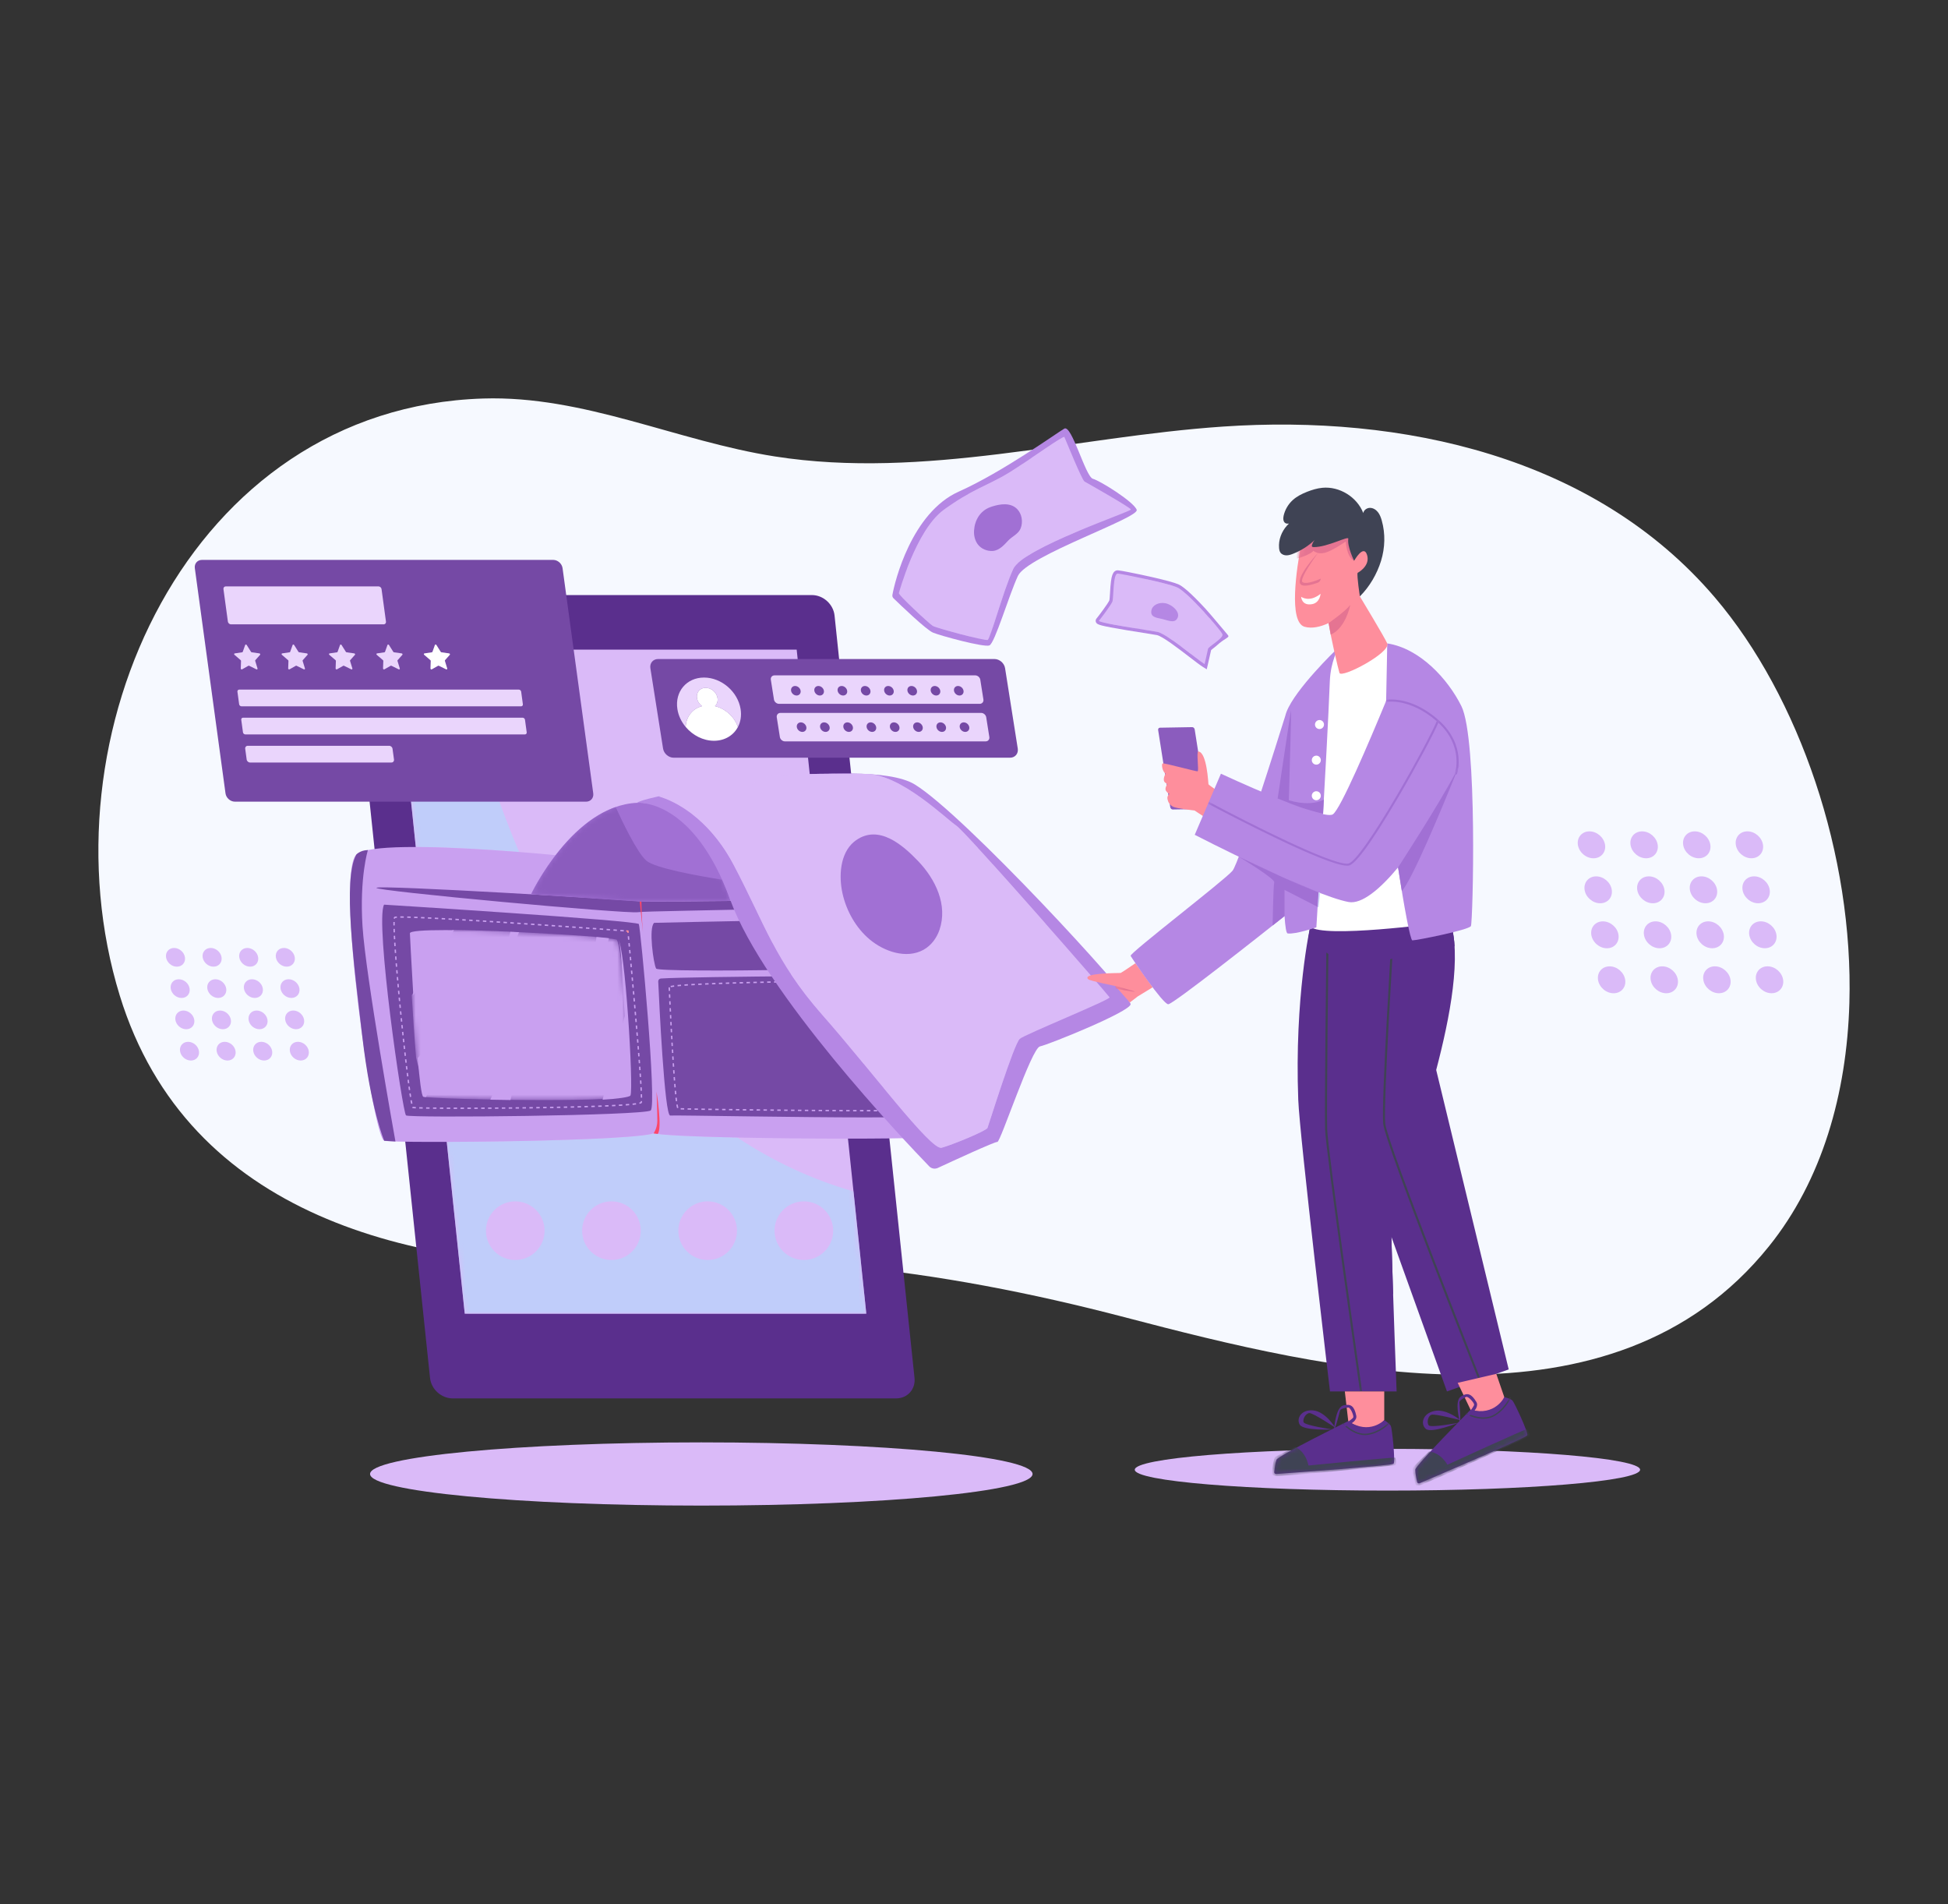 <svg width="396" height="387" viewBox="0 0 396 387" fill="none" xmlns="http://www.w3.org/2000/svg">
<rect x="0" y="0" width="396" height="387" fill="#333333" stroke="none"/>
<path d="M375.952 203.867C376.82 173.855 365.801 141.626 348.654 121.48C324.122 92.661 284.911 84.222 248.619 86.697C218.414 88.755 187.874 97.509 157.539 92.771C137.544 89.648 118.725 80.347 98.213 80.995C38.33 82.884 8.109 149.571 24.354 202.364C38.184 247.308 84.204 258.16 126.196 257.128C141.6 256.748 156.171 255.866 171.5 257.286C190.78 259.073 209.835 262.799 228.553 267.697C270.177 278.589 327.837 292.777 359.589 253.319C370.409 239.875 375.42 222.288 375.952 203.867Z" fill="#F6F9FF"/>
<path d="M92.014 284.211H182.182C184.48 284.211 186.147 282.349 185.907 280.05L169.653 125.103C169.412 122.805 167.354 120.942 165.056 120.942H74.889C72.591 120.942 70.923 122.805 71.164 125.103L87.417 280.05C87.658 282.349 89.716 284.211 92.014 284.211Z" fill="#5A2F8D"/>
<path d="M94.476 267.001H176.11L161.954 132.032H80.319L94.476 267.001Z" fill="#DABAF8"/>
<mask id="mask0_2902_12705" style="mask-type:luminance" maskUnits="userSpaceOnUse" x="80" y="132" width="97" height="136">
<path d="M94.478 267.002H176.112L161.956 132.033H80.321L94.478 267.002Z" fill="white"/>
</mask>
<g mask="url(#mask0_2902_12705)">
<path d="M176.112 267.002H94.478L90.815 232.08C105.972 232.028 129.614 231.477 132.938 230.33C134.365 230.718 141.298 231.009 149.901 231.192C156.926 235.865 164.766 239.64 173.504 242.14L176.112 267.002ZM105.527 173.161C98.425 172.604 90.736 172.16 84.528 172.146L80.321 132.033H92.95C94.088 138.075 97.645 154.562 105.527 173.161Z" fill="#C0CDFA"/>
</g>
<path d="M126.995 279.914H146.299C147.619 279.914 148.575 278.844 148.437 277.525L148.108 274.378C147.969 273.059 146.787 271.989 145.467 271.989H126.163C124.844 271.989 123.887 273.059 124.025 274.378L124.355 277.525C124.494 278.844 125.675 279.914 126.995 279.914Z" fill="#5A2F8D"/>
<path d="M129.517 178.753C129.451 177.266 130.493 176.004 131.813 175.969C142.921 175.679 188.583 174.678 189.188 177.863C189.877 181.49 192.646 230.113 190.756 230.956C188.864 231.801 133.71 231.448 132.681 230.216C131.793 229.15 129.994 189.582 129.517 178.753Z" fill="#C9A0F0"/>
<path d="M129.423 177.416C129.423 177.416 129.078 175.965 126.561 175.345C124.043 174.725 76.723 169.655 72.433 173.691C68.141 177.727 75.81 231.272 78.112 231.849C80.414 232.426 131.471 231.968 133.28 230.152C135.089 228.334 129.423 177.416 129.423 177.416Z" fill="#C9A0F0"/>
<path d="M184.545 182.639C184.545 182.639 132.113 183.438 129.72 183.147C127.327 182.856 77.197 179.809 76.523 180.436C75.849 181.063 127.394 185.782 129.693 185.396C131.991 185.008 187.873 184.709 184.545 182.639Z" fill="#7549A5"/>
<path d="M78.076 183.863C78.076 183.863 129.528 187.075 129.868 187.813C130.21 188.549 133.58 224.639 132.277 225.689C130.973 226.74 83.247 227.262 82.538 226.696C81.828 226.129 76.194 187.342 78.076 183.863Z" fill="#7549A5"/>
<path d="M74.792 172.766C74.792 172.766 73.067 178.194 73.692 188.228C74.317 198.261 80.389 231.997 80.389 231.997L78.112 231.849C78.112 231.849 75.389 225.595 73.65 210.65C71.912 195.704 69.642 178.787 72.432 173.691C72.432 173.691 73.173 172.805 74.792 172.766Z" fill="#7549A5"/>
<path d="M187.52 176.974C187.52 176.974 188.415 177.51 188.888 183.685C189.361 189.858 190.479 223.705 189.917 227.42C189.357 231.135 188.877 231.166 188.877 231.166C188.877 231.166 191.067 231.454 191.226 230.87C191.386 230.286 192.118 224.029 191.635 217.481C191.152 210.933 191.078 191.883 190.532 189.71C189.987 187.538 191.105 176.737 187.52 176.974Z" fill="#FC476A"/>
<path d="M132.983 187.559C132.983 187.559 186.271 186.296 186.454 187.175C186.638 188.055 187.261 194.941 186.94 195.949C186.621 196.957 133.915 197.762 133.384 196.856C132.853 195.949 131.809 188.54 132.983 187.559Z" fill="#7549A5"/>
<path d="M127.54 189.603L127.518 189.37C127.458 189.365 127.38 189.358 127.287 189.351L127.309 189.072C127.484 189.086 127.602 189.096 127.66 189.101L127.775 189.114L127.819 189.576L127.54 189.603Z" fill="#FE8E9C"/>
<path d="M82.08 186.523C81.857 186.521 81.652 186.518 81.466 186.518L81.381 186.519L81.38 186.239L81.466 186.238C81.653 186.238 81.859 186.241 82.084 186.243L82.08 186.523ZM83.48 186.558C83.234 186.55 83.001 186.543 82.78 186.537L82.787 186.257C83.009 186.264 83.243 186.27 83.489 186.278L83.48 186.558ZM84.88 186.61C84.639 186.6 84.405 186.591 84.18 186.582L84.191 186.302C84.416 186.311 84.65 186.32 84.891 186.33L84.88 186.61ZM86.279 186.67C86.04 186.659 85.807 186.649 85.579 186.64L85.591 186.36C85.819 186.369 86.052 186.379 86.291 186.39L86.279 186.67ZM80.294 186.715L80.018 186.669C80.048 186.49 80.089 186.396 80.16 186.347C80.207 186.313 80.29 186.276 80.674 186.255L80.689 186.535C80.452 186.547 80.362 186.565 80.329 186.574C80.321 186.592 80.308 186.633 80.294 186.715ZM87.677 186.738L86.978 186.703L86.991 186.424L87.691 186.458L87.677 186.738ZM89.075 186.809L88.376 186.773L88.391 186.493L89.09 186.529L89.075 186.809ZM90.473 186.885L89.774 186.847L89.789 186.567L90.488 186.605L90.473 186.885ZM91.871 186.962L91.172 186.922L91.188 186.644L91.887 186.683L91.871 186.962ZM93.268 187.043L92.57 187.002L92.585 186.722L93.284 186.763L93.268 187.043ZM94.665 187.126L93.967 187.084L93.983 186.803L94.682 186.845L94.665 187.126ZM96.062 187.21L95.364 187.168L95.381 186.887L96.079 186.929L96.062 187.21ZM97.46 187.295L96.761 187.252L96.778 186.973L97.477 187.015L97.46 187.295ZM98.856 187.382L98.158 187.338L98.175 187.058L98.874 187.102L98.856 187.382ZM100.253 187.47L99.555 187.427L99.572 187.147L100.271 187.191L100.253 187.47ZM101.648 187.56L100.951 187.515L100.969 187.235L101.666 187.28L101.648 187.56ZM103.044 187.649L102.345 187.604L102.363 187.324L103.062 187.371L103.044 187.649ZM104.445 187.742L103.744 187.695L103.762 187.415L104.463 187.462L104.445 187.742ZM105.841 187.834L105.143 187.788L105.162 187.508L105.86 187.554L105.841 187.834ZM107.238 187.926L106.539 187.88L106.558 187.6L107.256 187.648L107.238 187.926ZM108.634 188.02L107.936 187.974L107.955 187.694L108.653 187.742L108.634 188.02ZM79.964 188.09C79.963 187.984 79.962 187.883 79.962 187.788C79.962 187.642 79.964 187.508 79.967 187.386L80.247 187.392C80.244 187.513 80.242 187.645 80.242 187.788C80.242 187.882 80.243 187.982 80.244 188.086L79.964 188.09ZM110.03 188.115L109.332 188.068L109.351 187.788L110.05 187.835L110.03 188.115ZM111.427 188.211L110.729 188.163L110.748 187.883L111.446 187.931L111.427 188.211ZM112.823 188.307L112.125 188.258L112.144 187.98L112.843 188.027L112.823 188.307ZM114.22 188.404L113.521 188.355L113.541 188.075L114.239 188.124L114.22 188.404ZM115.616 188.501L114.918 188.451L114.937 188.173L115.636 188.222L115.616 188.501ZM117.013 188.599L116.314 188.55L116.334 188.271L117.032 188.32L117.013 188.599ZM118.409 188.698L117.711 188.648L117.731 188.369L118.429 188.418L118.409 188.698ZM119.806 188.797L119.108 188.747L119.127 188.468L119.826 188.517L119.806 188.797ZM121.203 188.898L120.504 188.848L120.524 188.568L121.223 188.618L121.203 188.898ZM122.6 188.999L121.901 188.949L121.922 188.669L122.62 188.719L122.6 188.999ZM123.997 189.101L123.299 189.049L123.319 188.771L124.018 188.823L123.997 189.101ZM125.396 189.205L124.696 189.153L124.717 188.873L125.417 188.926L125.396 189.205ZM126.795 189.311L126.096 189.258L126.117 188.978L126.816 189.033L126.795 189.311ZM80.005 189.496C79.995 189.248 79.986 189.014 79.98 188.793L80.259 188.785C80.266 189.005 80.275 189.237 80.285 189.483L80.005 189.496ZM80.075 190.898C80.061 190.657 80.049 190.423 80.037 190.198L80.317 190.184C80.328 190.408 80.341 190.641 80.354 190.882L80.075 190.898ZM127.671 190.997L127.605 190.297L127.884 190.272L127.95 190.97L127.671 190.997ZM80.16 192.298C80.144 192.058 80.13 191.826 80.116 191.598L80.395 191.581C80.409 191.808 80.424 192.042 80.44 192.28L80.16 192.298ZM127.801 192.393L127.736 191.696L128.015 191.669L128.08 192.368L127.801 192.393ZM80.256 193.697C80.239 193.459 80.223 193.226 80.207 192.997L80.487 192.978C80.502 193.207 80.519 193.439 80.536 193.676L80.256 193.697ZM127.93 193.789L127.866 193.092L128.144 193.065L128.209 193.762L127.93 193.789ZM80.361 195.094C80.342 194.857 80.325 194.625 80.308 194.395L80.587 194.374C80.604 194.604 80.621 194.836 80.64 195.072L80.361 195.094ZM128.058 195.184L127.994 194.486L128.273 194.461L128.337 195.158L128.058 195.184ZM80.471 196.49C80.452 196.255 80.433 196.022 80.415 195.793L80.694 195.77C80.712 196 80.731 196.232 80.75 196.468L80.471 196.49ZM128.186 196.578L128.122 195.881L128.401 195.856L128.465 196.553L128.186 196.578ZM80.586 197.886L80.528 197.189L80.807 197.165L80.865 197.862L80.586 197.886ZM128.313 197.973L128.249 197.276L128.528 197.25L128.592 197.948L128.313 197.973ZM80.707 199.282L80.646 198.585L80.925 198.561L80.986 199.258L80.707 199.282ZM128.438 199.367L128.376 198.67L128.654 198.645L128.717 199.342L128.438 199.367ZM80.831 200.677L80.768 199.979L81.047 199.954L81.109 200.651L80.831 200.677ZM128.563 200.762L128.501 200.065L128.78 200.04L128.842 200.737L128.563 200.762ZM80.958 202.071L80.894 201.374L81.173 201.349L81.237 202.046L80.958 202.071ZM128.688 202.157L128.625 201.459L128.905 201.434L128.966 202.133L128.688 202.157ZM81.089 203.466L81.023 202.769L81.302 202.742L81.368 203.439L81.089 203.466ZM128.811 203.551L128.749 202.854L129.028 202.829L129.09 203.527L128.811 203.551ZM81.223 204.859L81.156 204.163L81.435 204.137L81.502 204.832L81.223 204.859ZM128.933 204.943L128.871 204.249L129.15 204.225L129.211 204.919L128.933 204.943ZM81.361 206.255L81.292 205.556L81.57 205.528L81.64 206.228L81.361 206.255ZM129.053 206.338L128.993 205.64L129.272 205.617L129.332 206.314L129.053 206.338ZM81.501 207.65L81.431 206.954L81.709 206.924L81.78 207.62L81.501 207.65ZM129.172 207.735L129.113 207.038L129.392 207.014L129.451 207.711L129.172 207.735ZM81.644 209.04L81.572 208.344L81.851 208.315L81.923 209.012L81.644 209.04ZM129.29 209.13L129.231 208.432L129.511 208.409L129.57 209.106L129.29 209.13ZM81.79 210.433L81.717 209.737L81.995 209.708L82.069 210.404L81.79 210.433ZM129.407 210.524L129.349 209.827L129.627 209.803L129.686 210.502L129.407 210.524ZM81.94 211.825L81.865 211.129L82.143 211.1L82.218 211.796L81.94 211.825ZM129.521 211.92L129.465 211.223L129.744 211.199L129.801 211.898L129.521 211.92ZM82.093 213.217L82.016 212.521L82.294 212.49L82.371 213.186L82.093 213.217ZM129.633 213.315L129.578 212.618L129.857 212.595L129.913 213.292L129.633 213.315ZM82.249 214.609L82.171 213.913L82.449 213.882L82.527 214.578L82.249 214.609ZM129.744 214.711L129.689 214.014L129.968 213.991L130.022 214.688L129.744 214.711ZM82.41 216L82.329 215.305L82.607 215.274L82.688 215.968L82.41 216ZM129.85 216.107L129.797 215.408L130.075 215.387L130.129 216.086L129.85 216.107ZM82.576 217.392L82.492 216.696L82.77 216.664L82.853 217.359L82.576 217.392ZM129.952 217.503L129.902 216.804L130.18 216.785L130.231 217.483L129.952 217.503ZM82.747 218.783C82.718 218.556 82.689 218.323 82.66 218.088L82.938 218.053C82.967 218.29 82.996 218.521 83.025 218.748L82.747 218.783ZM130.049 218.9C130.033 218.672 130.018 218.44 130.001 218.202L130.28 218.182C130.297 218.42 130.313 218.654 130.329 218.881L130.049 218.9ZM82.926 220.174C82.896 219.948 82.866 219.717 82.835 219.479L83.113 219.444C83.143 219.68 83.174 219.911 83.203 220.137L82.926 220.174ZM130.138 220.298C130.124 220.072 130.11 219.84 130.095 219.599L130.374 219.581C130.389 219.822 130.404 220.055 130.417 220.281L130.138 220.298ZM83.115 221.563C83.084 221.341 83.052 221.11 83.019 220.869L83.296 220.831C83.329 221.071 83.361 221.302 83.392 221.524L83.115 221.563ZM130.214 221.697C130.204 221.475 130.192 221.243 130.178 220.996L130.458 220.981C130.472 221.227 130.483 221.461 130.494 221.682L130.214 221.697ZM83.322 222.954C83.287 222.737 83.252 222.504 83.215 222.259L83.493 222.217C83.529 222.462 83.564 222.693 83.598 222.91L83.322 222.954ZM130.263 223.094C130.26 222.889 130.253 222.656 130.243 222.395L130.523 222.385C130.533 222.647 130.54 222.884 130.543 223.09L130.263 223.094ZM83.567 224.344C83.526 224.148 83.482 223.914 83.436 223.648L83.712 223.601C83.758 223.864 83.801 224.095 83.841 224.288L83.567 224.344ZM130.018 224.357L129.952 224.085C130.144 224.039 130.21 224.003 130.229 223.99C130.235 223.966 130.246 223.909 130.255 223.783L130.533 223.8C130.525 223.952 130.509 224.046 130.486 224.106C130.442 224.215 130.306 224.288 130.018 224.357ZM128.612 224.566L128.583 224.287C128.84 224.26 129.073 224.232 129.274 224.204L129.312 224.482C129.108 224.511 128.871 224.538 128.612 224.566ZM127.211 224.686L127.19 224.406C127.435 224.388 127.668 224.369 127.887 224.351L127.911 224.63C127.69 224.65 127.457 224.668 127.211 224.686ZM125.81 224.777L125.794 224.497C126.035 224.483 126.268 224.469 126.493 224.453L126.511 224.734C126.285 224.748 126.052 224.763 125.81 224.777ZM124.411 224.85L124.397 224.571C124.636 224.559 124.869 224.547 125.096 224.535L125.111 224.815C124.883 224.827 124.65 224.839 124.411 224.85ZM123.011 224.913L122.999 224.634C123.237 224.624 123.47 224.613 123.698 224.603L123.711 224.883C123.482 224.893 123.249 224.903 123.011 224.913ZM121.611 224.969L121.601 224.689C121.838 224.68 122.071 224.671 122.3 224.662L122.311 224.942C122.081 224.951 121.848 224.959 121.611 224.969ZM120.212 225.016L120.202 224.736L120.902 224.714L120.911 224.993L120.212 225.016ZM118.812 225.06L118.804 224.78L119.503 224.759L119.512 225.039L118.812 225.06ZM117.413 225.099L117.405 224.819L118.105 224.799L118.113 225.079L117.413 225.099ZM116.013 225.134L116.007 224.854L116.706 224.837L116.713 225.117L116.013 225.134ZM114.614 225.166L114.608 224.886L115.307 224.871L115.314 225.151L114.614 225.166ZM113.214 225.196L113.209 224.916L113.908 224.902L113.914 225.182L113.214 225.196ZM111.815 225.221L111.81 224.941L112.509 224.928L112.515 225.208L111.815 225.221ZM110.415 225.246L110.411 224.966L111.11 224.953L111.115 225.233L110.415 225.246ZM109.02 225.267L109.015 224.987L109.713 224.977L109.718 225.257L109.02 225.267ZM84.522 225.275C84.018 225.249 83.93 225.226 83.883 225.204C83.818 225.175 83.781 225.107 83.757 225.051L84.013 224.938L84.021 224.955C84.064 224.962 84.191 224.979 84.536 224.995L84.522 225.275ZM107.62 225.287L107.617 225.007L108.316 224.998L108.32 225.278L107.62 225.287ZM106.217 225.305L106.214 225.025L106.916 225.016L106.919 225.296L106.217 225.305ZM104.817 225.32L104.814 225.04L105.502 225.033L105.516 225.173L105.505 225.313L104.817 225.32ZM85.924 225.322C85.668 225.316 85.434 225.309 85.224 225.303L85.233 225.023C85.442 225.029 85.675 225.036 85.931 225.042L85.924 225.322ZM103.418 225.336L103.415 225.056L104.115 225.049L104.118 225.329L103.418 225.336ZM87.324 225.345C87.08 225.343 86.846 225.338 86.625 225.334L86.629 225.054C86.851 225.058 87.084 225.063 87.328 225.065L87.324 225.345ZM102.018 225.347L102.016 225.067L102.716 225.061L102.718 225.341L102.018 225.347ZM100.619 225.358L100.617 225.078L101.316 225.072L101.319 225.352L100.619 225.358ZM88.724 225.361C88.483 225.359 88.25 225.357 88.024 225.354L88.028 225.074C88.253 225.077 88.486 225.079 88.727 225.081L88.724 225.361ZM99.219 225.366L99.218 225.086L99.917 225.082L99.919 225.362L99.219 225.366ZM90.123 225.372L89.424 225.366L89.426 225.086L90.125 225.092L90.123 225.372ZM97.819 225.373L97.818 225.093L98.518 225.091L98.519 225.371L97.819 225.373ZM91.522 225.378L90.823 225.375L90.824 225.095L91.523 225.098L91.522 225.378ZM96.419 225.378L96.419 225.098L97.118 225.096L97.12 225.376L96.419 225.378ZM92.922 225.38H92.222L92.223 225.1H92.922L92.922 225.38ZM95.02 225.382L95.02 225.102L95.719 225.1L95.72 225.38L95.02 225.382ZM93.924 225.382H93.621V225.102H94.32V225.382H93.924Z" fill="#C9A0F0"/>
<path d="M134.34 198.873C134.03 198.894 133.794 199.16 133.808 199.471C133.984 203.372 135.092 226.849 136.248 226.722C136.727 226.669 144.147 226.788 153.198 226.907C168.022 227.101 187.22 227.297 187.449 226.736C187.821 225.834 187.504 200.176 186.116 198.238C186.116 198.238 140.754 198.435 134.34 198.873Z" fill="#7549A5"/>
<path d="M129.423 177.415L130.703 189.486C130.703 189.486 129.489 176.726 131.813 175.969C131.813 175.969 130.175 175.939 129.423 177.415Z" fill="#FC476A"/>
<path d="M132.863 230.353C132.863 230.353 133.621 229.343 133.626 227.796C133.633 226.247 133.465 221.886 133.465 221.886C133.465 221.886 134.678 229.371 133.695 230.466L132.863 230.353Z" fill="#FC476A"/>
<path d="M179.075 199.498L178.375 199.496V199.216L179.075 199.218V199.498ZM176.973 199.498L176.972 199.218L177.673 199.216V199.496L176.973 199.498ZM180.475 199.502L179.775 199.499V199.219L180.477 199.222L180.475 199.502ZM175.572 199.503L175.57 199.223L176.272 199.22V199.5L175.572 199.503ZM174.17 199.509L174.169 199.229L174.869 199.226L174.87 199.506L174.17 199.509ZM181.874 199.512C181.651 199.51 181.418 199.507 181.175 199.506L181.177 199.226C181.42 199.227 181.654 199.23 181.877 199.232L181.874 199.512ZM172.768 199.519L172.767 199.239L173.467 199.233L173.469 199.513L172.768 199.519ZM171.367 199.528L171.364 199.248L172.066 199.243L172.068 199.523L171.367 199.528ZM183.274 199.531C183.057 199.527 182.823 199.524 182.574 199.52L182.578 199.24C182.829 199.244 183.063 199.247 183.278 199.251L183.274 199.531ZM169.965 199.541L169.964 199.261L170.664 199.255L170.667 199.535L169.965 199.541ZM168.565 199.555L168.562 199.275L169.262 199.268L169.265 199.548L168.565 199.555ZM167.163 199.572L167.161 199.292L167.861 199.283L167.864 199.563L167.163 199.572ZM184.667 199.577C184.494 199.568 184.259 199.558 183.973 199.549L183.981 199.269C184.271 199.278 184.508 199.288 184.684 199.299L184.667 199.577ZM165.762 199.589L165.759 199.309L166.459 199.3L166.463 199.58L165.762 199.589ZM164.362 199.607L164.357 199.327L165.058 199.317L165.062 199.597L164.362 199.607ZM162.963 199.628L162.959 199.348L163.657 199.337L163.66 199.617L162.963 199.628ZM161.563 199.649L161.557 199.369L162.259 199.358L162.263 199.638L161.563 199.649ZM160.158 199.673L160.153 199.393L160.856 199.38L160.861 199.66L160.158 199.673ZM158.757 199.698L158.751 199.418L159.453 199.405L159.457 199.685L158.757 199.698ZM157.356 199.724L157.351 199.444L158.051 199.43L158.057 199.71L157.356 199.724ZM155.955 199.752L155.949 199.472L156.649 199.458L156.655 199.738L155.955 199.752ZM154.555 199.783L154.548 199.503L155.249 199.488L155.255 199.768L154.555 199.783ZM153.153 199.815L153.147 199.535L153.848 199.519L153.855 199.799L153.153 199.815ZM151.753 199.85L151.746 199.57L152.446 199.552L152.453 199.832L151.753 199.85ZM150.353 199.887L150.344 199.607L151.044 199.589L151.053 199.869L150.353 199.887ZM148.951 199.927L148.943 199.647L149.644 199.626L149.651 199.906L148.951 199.927ZM147.551 199.97L147.542 199.691L148.243 199.668L148.251 199.948L147.551 199.97ZM146.151 200.017L146.141 199.737L146.841 199.713L146.851 199.993L146.151 200.017ZM144.749 200.068L144.739 199.787L145.439 199.762L145.451 200.042L144.749 200.068ZM143.349 200.124L143.338 199.845L144.038 199.815L144.049 200.096L143.349 200.124ZM141.95 200.188L141.936 199.908C142.164 199.897 142.398 199.885 142.636 199.876L142.65 200.154C142.411 200.166 142.178 200.177 141.95 200.188ZM140.55 200.261L140.534 199.981C140.761 199.968 140.995 199.955 141.235 199.943L141.25 200.223C141.009 200.236 140.777 200.248 140.55 200.261ZM139.151 200.348L139.131 200.068C139.355 200.052 139.589 200.037 139.833 200.023L139.85 200.301C139.607 200.317 139.374 200.332 139.151 200.348ZM185.134 200.46C185.1 200.16 185.068 199.929 185.038 199.773L185.314 199.722C185.345 199.885 185.377 200.122 185.412 200.429L185.134 200.46ZM137.755 200.46L137.728 200.181C137.944 200.161 138.178 200.14 138.43 200.121L138.452 200.399C138.202 200.419 137.969 200.44 137.755 200.46ZM136.38 200.647L136.317 200.374C136.486 200.335 136.724 200.296 137.026 200.258L137.061 200.537C136.769 200.573 136.54 200.611 136.38 200.647ZM135.938 201.389L135.907 200.679L136.185 200.667L136.218 201.375L135.938 201.389ZM185.264 201.854C185.243 201.604 185.223 201.371 185.204 201.155L185.482 201.13C185.502 201.346 185.523 201.58 185.543 201.832L185.264 201.854ZM136.003 202.797L135.97 202.092L136.25 202.08L136.282 202.783L136.003 202.797ZM185.369 203.252C185.352 203.009 185.335 202.777 185.318 202.553L185.597 202.532C185.614 202.756 185.631 202.99 185.648 203.233L185.369 203.252ZM136.069 204.2L136.036 203.498L136.316 203.485L136.349 204.187L136.069 204.2ZM185.461 204.652C185.446 204.412 185.43 204.179 185.416 203.952L185.695 203.933C185.711 204.16 185.726 204.394 185.74 204.634L185.461 204.652ZM136.139 205.603L136.104 204.901L136.384 204.888L136.418 205.589L136.139 205.603ZM185.545 206.051C185.531 205.814 185.517 205.58 185.505 205.35L185.783 205.334C185.797 205.563 185.811 205.797 185.825 206.035L185.545 206.051ZM136.209 207.004L136.174 206.304L136.453 206.29L136.489 206.99L136.209 207.004ZM185.622 207.451L185.585 206.751L185.865 206.735L185.902 207.435L185.622 207.451ZM136.282 208.407L136.246 207.706L136.526 207.692L136.562 208.392L136.282 208.407ZM185.695 208.85L185.66 208.149L185.939 208.135L185.975 208.836L185.695 208.85ZM136.358 209.807L136.32 209.107L136.6 209.092L136.638 209.792L136.358 209.807ZM185.762 210.25L185.729 209.55L186.009 209.536L186.042 210.237L185.762 210.25ZM136.435 211.209L136.395 210.509L136.675 210.492L136.715 211.192L136.435 211.209ZM185.825 211.65L185.795 210.95L186.075 210.937L186.105 211.639L185.825 211.65ZM136.516 212.608L136.475 211.908L136.754 211.891L136.794 212.591L136.516 212.608ZM185.886 213.052L185.856 212.35L186.136 212.339L186.164 213.04L185.886 213.052ZM136.598 214.011L136.556 213.311L136.836 213.294L136.878 213.994L136.598 214.011ZM185.939 214.449L185.912 213.752L186.192 213.74L186.219 214.439L185.939 214.449ZM136.685 215.411L136.642 214.711L136.92 214.694L136.965 215.394L136.685 215.411ZM185.989 215.851L185.965 215.15L186.245 215.139L186.269 215.841L185.989 215.851ZM136.778 216.811L136.731 216.111L137.01 216.093L137.056 216.793L136.778 216.811ZM186.034 217.251C186.027 217.02 186.02 216.786 186.013 216.551L186.292 216.542C186.3 216.778 186.307 217.011 186.314 217.242L186.034 217.251ZM136.874 218.211C136.857 217.982 136.841 217.748 136.825 217.511L137.104 217.493C137.121 217.728 137.138 217.962 137.154 218.192L136.874 218.211ZM186.073 218.652C186.068 218.421 186.061 218.188 186.055 217.952L186.334 217.944C186.341 218.181 186.348 218.414 186.353 218.645L186.073 218.652ZM136.978 219.613C136.961 219.383 136.943 219.149 136.925 218.913L137.205 218.892C137.223 219.128 137.24 219.362 137.258 219.591L136.978 219.613ZM186.104 220.054C186.1 219.824 186.096 219.591 186.09 219.352L186.37 219.347C186.376 219.585 186.38 219.819 186.384 220.048L186.104 220.054ZM137.093 221.013C137.073 220.785 137.054 220.552 137.034 220.313L137.313 220.289C137.332 220.529 137.352 220.762 137.371 220.988L137.093 221.013ZM186.126 221.456C186.124 221.229 186.121 220.995 186.117 220.754L186.397 220.75C186.401 220.991 186.404 221.225 186.406 221.453L186.126 221.456ZM137.222 222.413C137.199 222.189 137.177 221.955 137.154 221.713L137.434 221.687C137.455 221.929 137.478 222.163 137.5 222.385L137.222 222.413ZM186.412 222.857L186.132 222.856L186.133 222.635C186.133 222.481 186.132 222.321 186.132 222.156L186.412 222.154C186.412 222.32 186.413 222.479 186.413 222.635L186.412 222.857ZM137.38 223.815C137.352 223.599 137.324 223.365 137.296 223.113L137.574 223.083C137.602 223.333 137.629 223.566 137.657 223.779L137.38 223.815ZM186.391 224.262L186.111 224.252C186.118 224.042 186.124 223.808 186.126 223.555L186.406 223.559C186.404 223.815 186.398 224.049 186.391 224.262ZM137.644 225.228C137.591 225.081 137.538 224.848 137.482 224.516L137.758 224.47C137.811 224.781 137.86 225.004 137.908 225.133L137.644 225.228ZM139.078 225.513C138.797 225.506 138.562 225.501 138.374 225.495L138.382 225.215C138.569 225.221 138.805 225.226 139.085 225.233L139.078 225.513ZM140.484 225.541L139.781 225.529L139.787 225.249L140.49 225.261L140.484 225.541ZM141.887 225.567L141.186 225.555L141.19 225.274L141.891 225.287L141.887 225.567ZM143.29 225.589L142.589 225.578L142.593 225.298L143.294 225.309L143.29 225.589ZM144.692 225.61L143.99 225.6L143.994 225.32L144.696 225.33L144.692 225.61ZM146.093 225.63L145.393 225.62L145.397 225.34L146.097 225.35L146.093 225.63ZM147.495 225.648L146.795 225.639L146.799 225.359L147.499 225.368L147.495 225.648ZM148.896 225.666L148.196 225.658L148.201 225.378L148.901 225.386L148.896 225.666ZM150.298 225.684L149.598 225.676L149.601 225.396L150.302 225.404L150.298 225.684ZM151.7 225.701L151 225.693L151.002 225.413L151.702 225.42L151.7 225.701ZM153.101 225.716L152.401 225.708L152.404 225.428L153.104 225.436L153.101 225.716ZM186.052 225.722L186 225.46L185.995 225.467L186 225.456L185.998 225.446H186.003C186.019 225.4 186.049 225.275 186.075 224.945L186.355 224.967C186.31 225.533 186.247 225.624 186.18 225.673C186.152 225.695 186.114 225.709 186.052 225.722ZM154.503 225.732L153.801 225.725L153.806 225.445L154.506 225.452L154.503 225.732ZM155.904 225.747L155.203 225.739L155.206 225.459L155.907 225.467L155.904 225.747ZM157.305 225.761L156.605 225.754L156.607 225.474L157.307 225.481L157.305 225.761ZM158.706 225.774L158.006 225.768L158.009 225.488L158.709 225.494L158.706 225.774ZM160.104 225.788L159.405 225.781L159.408 225.501L160.106 225.508L160.104 225.788ZM161.505 225.799L160.804 225.793L160.807 225.513L161.508 225.519L161.505 225.799ZM184.631 225.81L184.623 225.53C184.89 225.522 185.122 225.513 185.32 225.504L185.334 225.782C185.135 225.792 184.9 225.802 184.631 225.81ZM162.911 225.812L162.208 225.806L162.21 225.526L162.912 225.532L162.911 225.812ZM164.313 225.823L163.611 225.817L163.614 225.537L164.314 225.543L164.313 225.823ZM165.713 225.833L165.013 225.827L165.014 225.547L165.716 225.553L165.713 225.833ZM183.229 225.841L183.224 225.561C183.472 225.557 183.705 225.553 183.924 225.547L183.929 225.827C183.711 225.833 183.477 225.837 183.229 225.841ZM167.114 225.842L166.414 225.837L166.416 225.557L167.116 225.562L167.114 225.842ZM168.516 225.851L167.815 225.847L167.817 225.567L168.517 225.571L168.516 225.851ZM181.828 225.858L181.825 225.578C182.067 225.576 182.301 225.574 182.525 225.571L182.528 225.851C182.304 225.854 182.07 225.856 181.828 225.858ZM169.918 225.858L169.216 225.855L169.218 225.575L169.919 225.578L169.918 225.858ZM171.319 225.865L170.618 225.862L170.619 225.582L171.319 225.585V225.865ZM180.426 225.869L180.425 225.589C180.664 225.588 180.898 225.586 181.125 225.583L181.126 225.863C180.899 225.866 180.666 225.868 180.426 225.869ZM172.719 225.87L172.019 225.868L172.021 225.588L172.721 225.59L172.719 225.87ZM174.122 225.875L173.421 225.873L173.422 225.593L174.122 225.595V225.875ZM179.026 225.875L179.025 225.595L179.725 225.592L179.726 225.872L179.026 225.875ZM175.524 225.877L174.823 225.876L174.824 225.596L175.524 225.597V225.877ZM177.624 225.877V225.597L178.324 225.596V225.876L177.624 225.877ZM176.924 225.877H176.224V225.597H176.924V225.877Z" fill="#C9A0F0"/>
<path d="M103.768 223.566C102.376 223.548 101.005 223.526 99.678 223.501L109.396 200.946L103.768 223.566ZM122.5 223.5L127 206.5C126.457 198.928 126.327 191.362 125.635 190.982C125.479 190.897 124.827 190.792 123.793 190.676L118.58 211.081L121.252 190.432C117.4 190.103 111.504 189.733 105.5 189.456L99.984 204.218L103.753 189.379C99.697 189.205 95.677 189.081 92.291 189.046L84.02 202.318C83.608 195.533 83.326 189.69 83.326 189.69C83.302 189.218 86.192 189.036 90.473 189.036C102.267 189.036 124.613 190.422 125.635 190.982C127.028 191.745 128.837 220.994 128.167 222.648C128.028 222.99 125.336 223.347 122.5 223.5ZM86.597 223.001C86.297 222.969 86.108 222.936 86.044 222.906C85.689 222.735 85.293 219.468 84.915 215.045L95.566 202.44L86.597 223.001Z" fill="#C9A0F0"/>
<mask id="mask1_2902_12705" style="mask-type:luminance" maskUnits="userSpaceOnUse" x="83" y="189" width="45" height="35">
<path d="M83 189.653C83 189.653 84.577 222.319 85.718 222.869C86.86 223.418 127.171 224.264 127.841 222.611C128.511 220.958 126.702 191.709 125.309 190.946C123.917 190.183 82.912 187.885 83 189.653Z" fill="white"/>
</mask>
<g mask="url(#mask1_2902_12705)">
<path d="M110.76 223.578C108.349 223.578 105.865 223.561 103.442 223.529L99.352 223.463C93.169 223.343 87.96 223.145 86.271 222.963L86.629 222.998L84.589 215.007C84.265 211.21 83.953 206.557 83.694 202.281L91.965 189.009C95.352 189.044 99.371 189.168 103.427 189.342L99.659 204.181L102 189.283C108.004 189.56 117.074 190.066 120.926 190.395L118.254 211.044L120 190.32C121.034 190.436 125.153 190.86 125.309 190.945C126.002 191.324 126.797 198.748 127.34 206.321L123.031 223.34C119.863 223.511 115.448 223.578 110.76 223.578Z" fill="#C9A0F0"/>
</g>
<path d="M107.954 181.757C107.954 181.757 116.458 163.746 129.513 163.163C142.569 162.581 148.534 183.108 148.534 183.108L130.179 183.223L107.954 181.757Z" fill="#A170D4"/>
<mask id="mask2_2902_12705" style="mask-type:luminance" maskUnits="userSpaceOnUse" x="107" y="163" width="42" height="21">
<path d="M107.956 181.759C107.956 181.759 116.459 163.748 129.515 163.165C142.57 162.583 148.535 183.11 148.535 183.11L130.18 183.225L107.956 181.759Z" fill="white"/>
</mask>
<g mask="url(#mask2_2902_12705)">
<path d="M130.18 183.225L107.956 181.759C107.956 181.759 114.597 167.691 125.153 164.019C126.43 166.823 129.49 173.261 131.386 174.919C133.127 176.443 141.905 178.019 146.802 178.797C147.367 180.057 147.919 181.416 148.453 182.886C148.479 182.96 148.507 183.034 148.535 183.11L130.18 183.225Z" fill="#8B5CBE"/>
</g>
<path d="M129.514 163.165C129.514 163.165 140.916 162.109 148.451 182.886C155.315 201.809 183.867 231.848 188.899 237.051C189.353 237.519 190.05 237.647 190.641 237.374C193.594 236.002 202.232 232.019 202.753 232.083C203.383 232.161 209.682 213.023 211.414 212.672C213.146 212.322 229.68 205.649 229.837 204.104C229.995 202.558 196.032 165.555 185.929 159.414C175.827 153.273 130.597 161.72 129.514 163.165Z" fill="#B587E4"/>
<path d="M133.808 161.855C133.808 161.855 142.818 163.837 149.12 175.74C155.423 187.644 157.524 195.361 167.211 206.324C176.897 217.288 189.223 233.861 191.405 233.277C193.586 232.693 200.508 229.83 200.742 229.247C200.974 228.663 206.145 212.06 207.313 211.127C208.479 210.193 225.8 203.154 225.566 202.702C225.333 202.248 196.504 169.205 194.403 167.804C192.302 166.403 183.135 157.338 176.109 157.295C169.084 157.253 150.121 156.607 133.808 161.855Z" fill="#DABAF8"/>
<mask id="mask3_2902_12705" style="mask-type:luminance" maskUnits="userSpaceOnUse" x="133" y="157" width="93" height="77">
<path d="M133.808 161.853C133.808 161.853 142.818 163.834 149.12 175.737C155.423 187.642 157.524 195.358 167.211 206.322C176.897 217.286 189.223 233.858 191.405 233.275C193.586 232.691 200.508 229.827 200.742 229.245C200.974 228.661 206.145 212.057 207.313 211.125C208.479 210.191 225.8 203.152 225.566 202.7C225.333 202.246 196.504 169.203 194.403 167.801C192.302 166.401 183.135 157.336 176.109 157.293C169.084 157.251 150.121 156.605 133.808 161.853Z" fill="white"/>
</mask>
<g mask="url(#mask3_2902_12705)">
<path d="M191.283 233.291C189.842 233.291 185.173 227.837 179.648 221.155L182.713 199.515L175.576 216.216C172.766 212.81 169.887 209.353 167.211 206.323C164.588 203.355 162.52 200.624 160.777 197.985L170.891 170.544L157.072 191.716C154.469 186.823 152.345 181.829 149.12 175.739C146.537 170.859 143.499 167.647 140.813 165.555L156.159 157.754C161.402 157.337 166.208 157.247 170.039 157.247C172.521 157.247 174.594 157.285 176.109 157.294C183.135 157.337 192.303 166.402 194.403 167.802C194.845 168.098 196.47 169.792 198.76 172.287L193.291 202.573L201.806 175.639C205.015 179.198 208.854 183.526 212.503 187.668L207.471 211.018C207.402 211.06 207.349 211.095 207.313 211.126C206.145 212.058 200.974 228.662 200.742 229.246C200.508 229.828 193.587 232.692 191.405 233.276C191.367 233.285 191.327 233.291 191.283 233.291Z" fill="#DABAF8"/>
</g>
<path d="M173.606 171.091C170.716 173.506 170.508 178.163 171.268 181.578C172.062 185.145 174.005 188.609 176.827 190.961C179.7 193.357 184.252 194.991 187.772 193.014C189.305 192.151 190.421 190.643 190.987 188.977C192.709 183.9 190.152 178.684 186.663 175.033C183.514 171.736 178.653 167.498 174.001 170.787C173.864 170.884 173.732 170.986 173.606 171.091Z" fill="#A170D4"/>
<path d="M119.141 162.933H47.759C46.827 162.933 45.969 162.177 45.842 161.245L39.606 115.48C39.479 114.549 40.132 113.794 41.063 113.794H112.445C113.377 113.794 114.235 114.549 114.362 115.48L120.598 161.245C120.725 162.177 120.072 162.933 119.141 162.933Z" fill="#7549A5"/>
<path d="M77.986 126.893H46.953C46.648 126.893 46.367 126.645 46.325 126.34L45.425 119.728C45.383 119.423 45.597 119.177 45.902 119.177H76.935C77.24 119.177 77.521 119.423 77.563 119.728L78.463 126.34C78.505 126.645 78.291 126.893 77.986 126.893Z" fill="#EAD5FC"/>
<path d="M50.15 131.087L51.027 132.479C51.059 132.529 51.112 132.564 51.169 132.573L52.736 132.797C52.88 132.816 52.96 132.99 52.871 133.089L51.907 134.173C51.872 134.212 51.861 134.27 51.879 134.324L52.349 135.856C52.393 135.996 52.26 136.102 52.125 136.037L50.652 135.314C50.599 135.288 50.539 135.288 50.492 135.314L49.216 136.037C49.099 136.102 48.938 135.996 48.943 135.856L48.997 134.324C48.999 134.27 48.972 134.212 48.927 134.173L47.667 133.089C47.552 132.99 47.584 132.816 47.722 132.797L49.229 132.573C49.283 132.564 49.327 132.529 49.345 132.479L49.842 131.087C49.888 130.96 50.07 130.96 50.15 131.087Z" fill="#EAD5FC"/>
<path d="M59.792 131.087L60.669 132.479C60.701 132.529 60.754 132.564 60.811 132.573L62.378 132.797C62.522 132.816 62.601 132.99 62.513 133.089L61.549 134.173C61.514 134.212 61.503 134.27 61.52 134.324L61.991 135.856C62.034 135.996 61.902 136.102 61.767 136.037L60.294 135.314C60.24 135.288 60.181 135.288 60.134 135.314L58.858 136.037C58.741 136.102 58.58 135.996 58.584 135.856L58.638 134.324C58.64 134.27 58.614 134.212 58.568 134.173L57.309 133.089C57.193 132.99 57.226 132.816 57.364 132.797L58.87 132.573C58.925 132.564 58.968 132.529 58.986 132.479L59.484 131.087C59.53 130.96 59.712 130.96 59.792 131.087Z" fill="#EAD5FC"/>
<path d="M69.432 131.087L70.309 132.479C70.341 132.529 70.394 132.564 70.451 132.573L72.019 132.797C72.162 132.816 72.242 132.99 72.154 133.089L71.189 134.173C71.154 134.212 71.144 134.27 71.161 134.324L71.632 135.856C71.675 135.996 71.542 136.102 71.407 136.037L69.934 135.314C69.881 135.288 69.821 135.288 69.775 135.314L68.499 136.037C68.382 136.102 68.22 135.996 68.225 135.856L68.279 134.324C68.281 134.27 68.255 134.212 68.209 134.173L66.949 133.089C66.834 132.99 66.866 132.816 67.004 132.797L68.511 132.573C68.566 132.564 68.609 132.529 68.627 132.479L69.125 131.087C69.17 130.96 69.352 130.96 69.432 131.087Z" fill="#EAD5FC"/>
<path d="M79.074 131.087L79.951 132.479C79.983 132.529 80.036 132.564 80.093 132.573L81.66 132.797C81.804 132.816 81.884 132.99 81.795 133.089L80.831 134.173C80.796 134.212 80.785 134.27 80.802 134.324L81.273 135.856C81.317 135.996 81.184 136.102 81.049 136.037L79.576 135.314C79.522 135.288 79.463 135.288 79.416 135.314L78.14 136.037C78.023 136.102 77.862 135.996 77.867 135.856L77.921 134.324C77.922 134.27 77.896 134.212 77.85 134.173L76.591 133.089C76.475 132.99 76.508 132.816 76.646 132.797L78.152 132.573C78.207 132.564 78.251 132.529 78.269 132.479L78.766 131.087C78.812 130.96 78.994 130.96 79.074 131.087Z" fill="#EAD5FC"/>
<path d="M88.716 131.087L89.593 132.479C89.624 132.529 89.678 132.564 89.735 132.573L91.302 132.797C91.445 132.816 91.525 132.99 91.437 133.089L90.472 134.173C90.438 134.212 90.427 134.27 90.444 134.324L90.915 135.856C90.958 135.996 90.826 136.102 90.691 136.037L89.218 135.314C89.164 135.288 89.104 135.288 89.058 135.314L87.782 136.037C87.665 136.102 87.503 135.996 87.508 135.856L87.562 134.324C87.564 134.27 87.538 134.212 87.492 134.173L86.232 133.089C86.117 132.99 86.15 132.816 86.287 132.797L87.794 132.573C87.849 132.564 87.892 132.529 87.91 132.479L88.408 131.087C88.454 130.96 88.635 130.96 88.716 131.087Z" fill="white"/>
<path d="M105.925 143.555H49.098C48.862 143.555 48.645 143.365 48.613 143.13L48.266 140.58C48.234 140.345 48.399 140.154 48.634 140.154H105.462C105.697 140.154 105.914 140.345 105.946 140.58L106.293 143.13C106.325 143.365 106.161 143.555 105.925 143.555Z" fill="#EAD5FC"/>
<path d="M106.703 149.264H49.875C49.64 149.264 49.423 149.074 49.391 148.838L49.044 146.29C49.011 146.055 49.176 145.864 49.412 145.864H106.239C106.475 145.864 106.691 146.055 106.723 146.29L107.071 148.838C107.103 149.074 106.938 149.264 106.703 149.264Z" fill="#EAD5FC"/>
<path d="M79.573 154.975H50.83C50.498 154.975 50.191 154.704 50.145 154.373L49.846 152.177C49.801 151.844 50.034 151.574 50.367 151.574H79.11C79.443 151.574 79.749 151.844 79.795 152.177L80.094 154.373C80.139 154.704 79.906 154.975 79.573 154.975Z" fill="#EAD5FC"/>
<path d="M205.328 153.997H136.946C135.918 153.997 134.954 153.164 134.791 152.136L132.212 135.803C132.051 134.775 132.752 133.942 133.78 133.942H202.162C203.19 133.942 204.154 134.775 204.317 135.803L206.895 152.136C207.057 153.164 206.355 153.997 205.328 153.997Z" fill="#7549A5"/>
<path d="M142.73 143.513C142.19 143.131 141.789 142.541 141.684 141.88C141.502 140.727 142.291 139.79 143.444 139.79C144.6 139.79 145.683 140.727 145.865 141.88C145.969 142.541 145.755 143.131 145.336 143.513C147.45 144.017 149.29 145.675 150.009 147.751C150.552 146.721 150.767 145.473 150.556 144.129C149.996 140.581 146.665 137.705 143.115 137.705C139.567 137.705 137.145 140.581 137.705 144.129C137.916 145.473 138.527 146.721 139.395 147.751C139.458 145.675 140.774 144.017 142.73 143.513Z" fill="#EAD5FC"/>
<path d="M145.144 150.554C147.349 150.554 149.119 149.444 150.008 147.751C149.29 145.674 147.45 144.017 145.336 143.513C145.754 143.13 145.968 142.541 145.865 141.88C145.683 140.726 144.599 139.789 143.444 139.789C142.29 139.789 141.502 140.726 141.684 141.88C141.789 142.541 142.189 143.13 142.73 143.513C140.774 144.017 139.458 145.674 139.395 147.751C140.819 149.444 142.938 150.554 145.144 150.554Z" fill="white"/>
<path d="M199.164 143.048H158.362C157.87 143.048 157.41 142.651 157.333 142.161L156.7 138.15C156.621 137.66 156.957 137.263 157.448 137.263H198.251C198.741 137.263 199.202 137.66 199.28 138.15L199.913 142.161C199.99 142.651 199.655 143.048 199.164 143.048Z" fill="#EAD5FC"/>
<path d="M200.369 150.679H159.566C159.075 150.679 158.614 150.281 158.537 149.79L157.904 145.781C157.827 145.291 158.162 144.892 158.652 144.892H199.455C199.947 144.892 200.407 145.291 200.484 145.781L201.117 149.79C201.194 150.281 200.859 150.679 200.369 150.679Z" fill="#EAD5FC"/>
<path d="M162.754 140.388C162.838 140.924 162.473 141.358 161.937 141.358C161.402 141.358 160.899 140.924 160.814 140.388C160.73 139.853 161.095 139.419 161.631 139.419C162.166 139.419 162.669 139.853 162.754 140.388Z" fill="#7549A5"/>
<path d="M167.486 140.388C167.57 140.924 167.204 141.358 166.668 141.358C166.133 141.358 165.631 140.924 165.545 140.388C165.461 139.853 165.827 139.419 166.363 139.419C166.898 139.419 167.4 139.853 167.486 140.388Z" fill="#7549A5"/>
<path d="M172.216 140.388C172.301 140.924 171.936 141.358 171.4 141.358C170.865 141.358 170.362 140.924 170.277 140.388C170.193 139.853 170.558 139.419 171.093 139.419C171.629 139.419 172.132 139.853 172.216 140.388Z" fill="#7549A5"/>
<path d="M176.946 140.388C177.032 140.924 176.666 141.358 176.13 141.358C175.594 141.358 175.091 140.924 175.007 140.388C174.923 139.853 175.289 139.419 175.823 139.419C176.36 139.419 176.862 139.853 176.946 140.388Z" fill="#7549A5"/>
<path d="M181.678 140.388C181.764 140.924 181.397 141.358 180.862 141.358C180.326 141.358 179.823 140.924 179.739 140.388C179.653 139.853 180.02 139.419 180.555 139.419C181.092 139.419 181.594 139.853 181.678 140.388Z" fill="#7549A5"/>
<path d="M186.409 140.388C186.493 140.924 186.128 141.358 185.593 141.358C185.057 141.358 184.554 140.924 184.47 140.388C184.384 139.853 184.75 139.419 185.286 139.419C185.822 139.419 186.325 139.853 186.409 140.388Z" fill="#7549A5"/>
<path d="M191.141 140.388C191.225 140.924 190.859 141.358 190.324 141.358C189.788 141.358 189.285 140.924 189.201 140.388C189.116 139.853 189.481 139.419 190.018 139.419C190.553 139.419 191.057 139.853 191.141 140.388Z" fill="#7549A5"/>
<path d="M195.872 140.388C195.956 140.924 195.591 141.358 195.054 141.358C194.52 141.358 194.017 140.924 193.931 140.388C193.847 139.853 194.213 139.419 194.749 139.419C195.284 139.419 195.787 139.853 195.872 140.388Z" fill="#7549A5"/>
<path d="M163.922 147.785C164.006 148.32 163.641 148.754 163.105 148.754C162.57 148.754 162.067 148.32 161.982 147.785C161.898 147.249 162.263 146.815 162.799 146.815C163.334 146.815 163.837 147.249 163.922 147.785Z" fill="#7549A5"/>
<path d="M168.654 147.785C168.738 148.32 168.372 148.754 167.836 148.754C167.301 148.754 166.799 148.32 166.713 147.785C166.629 147.249 166.995 146.815 167.531 146.815C168.066 146.815 168.568 147.249 168.654 147.785Z" fill="#7549A5"/>
<path d="M173.383 147.785C173.468 148.32 173.103 148.754 172.567 148.754C172.032 148.754 171.528 148.32 171.444 147.785C171.36 147.249 171.725 146.815 172.26 146.815C172.796 146.815 173.299 147.249 173.383 147.785Z" fill="#7549A5"/>
<path d="M178.114 147.785C178.2 148.32 177.834 148.754 177.298 148.754C176.762 148.754 176.259 148.32 176.175 147.785C176.091 147.249 176.457 146.815 176.991 146.815C177.528 146.815 178.03 147.249 178.114 147.785Z" fill="#7549A5"/>
<path d="M182.845 147.785C182.931 148.32 182.564 148.754 182.029 148.754C181.493 148.754 180.99 148.32 180.906 147.785C180.82 147.249 181.187 146.815 181.722 146.815C182.258 146.815 182.761 147.249 182.845 147.785Z" fill="#7549A5"/>
<path d="M187.577 147.785C187.661 148.32 187.295 148.754 186.76 148.754C186.224 148.754 185.721 148.32 185.637 147.785C185.552 147.249 185.917 146.815 186.454 146.815C186.99 146.815 187.493 147.249 187.577 147.785Z" fill="#7549A5"/>
<path d="M192.309 147.785C192.393 148.32 192.028 148.754 191.493 148.754C190.956 148.754 190.454 148.32 190.37 147.785C190.284 147.249 190.65 146.815 191.186 146.815C191.721 146.815 192.224 147.249 192.309 147.785Z" fill="#7549A5"/>
<path d="M197.04 147.785C197.124 148.32 196.759 148.754 196.222 148.754C195.687 148.754 195.185 148.32 195.099 147.785C195.015 147.249 195.381 146.815 195.917 146.815C196.452 146.815 196.955 147.249 197.04 147.785Z" fill="#7549A5"/>
<path d="M181.635 121.596C181.454 121.419 181.37 121.166 181.414 120.917C181.87 118.253 185.312 104.197 194.902 99.915C203.877 95.906 214.841 87.981 216.36 87.113C217.879 86.245 220.653 96.875 222.172 97.309C223.693 97.743 230.464 101.966 231.075 103.61C231.684 105.254 208.816 112.941 206.918 117.066C205.021 121.191 202.229 130.743 201.128 131.179C200.028 131.613 191.232 129.224 189.659 128.573C188.28 128.002 182.934 122.857 181.635 121.596Z" fill="#B587E4"/>
<path d="M182.744 120.486C182.744 120.486 186.173 107.834 191.789 103.667C197.405 99.499 201.029 98.594 205.136 96.058C209.242 93.521 216.187 88.448 216.369 88.81C216.55 89.173 219.932 97.567 220.476 97.87C221.019 98.171 229.776 103.123 229.897 103.546C230.017 103.969 207.974 111.337 205.981 115.624C203.989 119.913 201.331 129.817 200.788 130.059C200.245 130.3 190.271 127.62 189.607 127.197C188.942 126.774 182.204 120.609 182.744 120.486Z" fill="#DABAF8"/>
<mask id="mask4_2902_12705" style="mask-type:luminance" maskUnits="userSpaceOnUse" x="182" y="88" width="48" height="43">
<path d="M182.744 120.487C182.744 120.487 186.173 107.835 191.789 103.668C197.405 99.501 201.029 98.595 205.136 96.059C209.242 93.522 216.187 88.449 216.369 88.812C216.55 89.174 219.932 97.569 220.476 97.871C221.019 98.172 229.776 103.125 229.897 103.548C230.017 103.97 207.974 111.338 205.981 115.626C203.989 119.915 201.331 129.818 200.788 130.06C200.245 130.301 190.271 127.621 189.607 127.198C188.942 126.776 182.204 120.61 182.744 120.487Z" fill="white"/>
</mask>
<g mask="url(#mask4_2902_12705)">
<path d="M197.169 129.366C194.057 128.603 190.022 127.461 189.608 127.197C189.329 127.019 187.99 125.841 186.566 124.517L184.449 115.402C185.991 111.395 188.52 106.093 191.789 103.667C192.076 103.454 192.358 103.25 192.635 103.054L198.754 110.608L196.761 100.446C199.836 98.73 202.377 97.762 205.136 96.058C205.961 95.549 206.9 94.937 207.876 94.287L210.528 100.838L209.726 93.044C211.706 91.704 213.638 90.372 214.905 89.566L219.19 107.943C215.284 109.583 211.192 111.462 208.583 113.184L206.743 103.43L206.85 114.517C206.441 114.904 206.144 115.275 205.982 115.625C204.587 118.625 202.867 124.373 201.774 127.64L192.561 112.919L197.169 129.366Z" fill="#DABAF8"/>
</g>
<path d="M201.678 102.943C201.546 102.985 201.419 103.029 201.297 103.075C199.255 103.828 198.144 105.702 198.009 107.826C197.948 108.803 198.175 109.818 198.753 110.608C199.449 111.559 200.671 112.057 201.832 111.973C203.141 111.879 204.13 110.748 204.963 109.858C205.762 109.005 207.029 108.536 207.483 107.388C207.998 106.088 207.751 104.425 206.742 103.431C205.391 102.098 203.32 102.42 201.678 102.943Z" fill="#A170D4"/>
<path d="M110.705 250.125C110.705 253.417 108.036 256.085 104.745 256.085C101.453 256.085 98.784 253.417 98.784 250.125C98.784 246.833 101.453 244.166 104.745 244.166C108.036 244.166 110.705 246.833 110.705 250.125Z" fill="#DABAF8"/>
<path d="M130.261 250.125C130.261 253.417 127.592 256.085 124.301 256.085C121.009 256.085 118.34 253.417 118.34 250.125C118.34 246.833 121.009 244.166 124.301 244.166C127.592 244.166 130.261 246.833 130.261 250.125Z" fill="#DABAF8"/>
<path d="M149.818 250.125C149.818 253.417 147.15 256.085 143.858 256.085C140.566 256.085 137.897 253.417 137.897 250.125C137.897 246.833 140.566 244.166 143.858 244.166C147.15 244.166 149.818 246.833 149.818 250.125Z" fill="#DABAF8"/>
<path d="M169.373 250.125C169.373 253.417 166.705 256.085 163.413 256.085C160.121 256.085 157.453 253.417 157.453 250.125C157.453 246.833 160.121 244.166 163.413 244.166C166.705 244.166 169.373 246.833 169.373 250.125Z" fill="#DABAF8"/>
<path d="M326.284 171.704C326.509 173.213 325.455 174.437 323.93 174.438C322.404 174.438 320.985 173.215 320.76 171.704C320.534 170.194 321.589 168.971 323.114 168.969C324.64 168.969 326.058 170.193 326.284 171.704Z" fill="#DABAF8"/>
<path d="M336.987 171.701C337.211 173.212 336.158 174.436 334.632 174.436C333.107 174.436 331.687 173.212 331.462 171.703C331.237 170.193 332.291 168.968 333.817 168.968C335.342 168.968 336.762 170.192 336.987 171.701Z" fill="#DABAF8"/>
<path d="M347.689 171.7C347.914 173.21 346.86 174.435 345.335 174.435C343.809 174.435 342.391 173.211 342.165 171.702C341.94 170.191 342.993 168.967 344.519 168.967C346.044 168.967 347.464 170.191 347.689 171.7Z" fill="#DABAF8"/>
<path d="M358.391 171.698C358.616 173.208 357.563 174.432 356.037 174.433C354.512 174.433 353.092 173.209 352.867 171.698C352.641 170.189 353.696 168.965 355.221 168.964C356.747 168.964 358.165 170.188 358.391 171.698Z" fill="#DABAF8"/>
<path d="M327.65 180.847C327.875 182.358 326.821 183.582 325.295 183.582C323.77 183.582 322.35 182.358 322.125 180.848C321.901 179.339 322.954 178.114 324.48 178.114C326.005 178.114 327.425 179.338 327.65 180.847Z" fill="#DABAF8"/>
<path d="M338.352 180.846C338.577 182.356 337.523 183.581 335.998 183.581C334.472 183.581 333.053 182.357 332.828 180.848C332.602 179.337 333.657 178.113 335.181 178.113C336.708 178.113 338.126 179.337 338.352 180.846Z" fill="#DABAF8"/>
<path d="M349.054 180.845C349.278 182.354 348.225 183.578 346.698 183.579C345.174 183.579 343.754 182.355 343.528 180.845C343.303 179.335 344.357 178.111 345.882 178.11C347.408 178.11 348.828 179.334 349.054 180.845Z" fill="#DABAF8"/>
<path d="M359.755 180.842C359.981 182.353 358.926 183.577 357.402 183.577C355.875 183.577 354.457 182.353 354.232 180.843C354.006 179.334 355.059 178.109 356.585 178.109C358.11 178.109 359.53 179.333 359.755 180.842Z" fill="#DABAF8"/>
<path d="M329.013 189.992C329.238 191.501 328.185 192.727 326.659 192.727C325.134 192.727 323.714 191.503 323.489 189.993C323.263 188.483 324.318 187.259 325.843 187.259C327.369 187.259 328.787 188.483 329.013 189.992Z" fill="#DABAF8"/>
<path d="M339.716 189.991C339.942 191.5 338.887 192.724 337.361 192.726C335.836 192.726 334.416 191.502 334.191 189.991C333.966 188.482 335.02 187.258 336.546 187.256C338.071 187.256 339.491 188.48 339.716 189.991Z" fill="#DABAF8"/>
<path d="M350.418 189.988C350.643 191.498 349.589 192.722 348.064 192.722C346.538 192.722 345.12 191.498 344.894 189.989C344.669 188.48 345.723 187.254 347.248 187.254C348.774 187.254 350.192 188.478 350.418 189.988Z" fill="#DABAF8"/>
<path d="M361.121 189.986C361.346 191.496 360.293 192.721 358.766 192.721C357.241 192.721 355.822 191.497 355.596 189.988C355.371 188.477 356.425 187.253 357.95 187.253C359.476 187.252 360.896 188.477 361.121 189.986Z" fill="#DABAF8"/>
<path d="M330.378 199.137C330.604 200.647 329.549 201.871 328.025 201.871C326.498 201.872 325.08 200.648 324.855 199.137C324.629 197.628 325.682 196.404 327.208 196.403C328.733 196.403 330.153 197.627 330.378 199.137Z" fill="#DABAF8"/>
<path d="M341.08 199.134C341.305 200.644 340.251 201.868 338.726 201.868C337.201 201.868 335.781 200.644 335.556 199.135C335.33 197.626 336.385 196.4 337.909 196.4C339.436 196.4 340.854 197.624 341.08 199.134Z" fill="#DABAF8"/>
<path d="M351.784 199.133C352.009 200.642 350.955 201.867 349.429 201.867C347.904 201.867 346.484 200.643 346.259 199.134C346.033 197.623 347.088 196.399 348.614 196.399C350.139 196.398 351.559 197.622 351.784 199.133Z" fill="#DABAF8"/>
<path d="M362.485 199.131C362.71 200.64 361.656 201.864 360.131 201.864C358.605 201.866 357.186 200.642 356.961 199.131C356.736 197.622 357.79 196.396 359.315 196.396C360.841 196.396 362.259 197.62 362.485 199.131Z" fill="#DABAF8"/>
<path d="M37.597 194.568C37.754 195.617 37.021 196.468 35.96 196.469C34.9 196.469 33.913 195.618 33.756 194.568C33.599 193.518 34.332 192.666 35.393 192.666C36.453 192.666 37.44 193.518 37.597 194.568Z" fill="#DABAF8"/>
<path d="M45.038 194.566C45.195 195.615 44.462 196.466 43.402 196.467C42.341 196.467 41.354 195.616 41.197 194.566C41.041 193.516 41.773 192.664 42.834 192.664C43.895 192.664 44.882 193.516 45.038 194.566Z" fill="#DABAF8"/>
<path d="M52.48 194.565C52.636 195.615 51.904 196.467 50.843 196.467C49.782 196.467 48.795 195.615 48.639 194.565C48.482 193.515 49.215 192.664 50.276 192.664C51.336 192.664 52.323 193.515 52.48 194.565Z" fill="#DABAF8"/>
<path d="M59.922 194.563C60.078 195.614 59.346 196.465 58.285 196.465C57.224 196.465 56.237 195.614 56.081 194.563C55.924 193.513 56.657 192.663 57.718 192.662C58.778 192.662 59.765 193.513 59.922 194.563Z" fill="#DABAF8"/>
<path d="M38.546 200.925C38.703 201.975 37.97 202.827 36.909 202.827C35.849 202.827 34.862 201.977 34.705 200.927C34.548 199.876 35.281 199.025 36.342 199.025C37.403 199.025 38.389 199.876 38.546 200.925Z" fill="#DABAF8"/>
<path d="M45.988 200.925C46.144 201.973 45.411 202.825 44.351 202.825C43.29 202.826 42.303 201.975 42.147 200.925C41.99 199.874 42.723 199.023 43.783 199.023C44.844 199.023 45.831 199.874 45.988 200.925Z" fill="#DABAF8"/>
<path d="M53.429 200.924C53.586 201.973 52.853 202.824 51.792 202.824C50.732 202.826 49.745 201.974 49.588 200.924C49.431 199.874 50.164 199.023 51.225 199.023C52.286 199.023 53.273 199.874 53.429 200.924Z" fill="#DABAF8"/>
<path d="M60.87 200.923C61.027 201.971 60.294 202.823 59.234 202.824C58.173 202.824 57.186 201.973 57.029 200.923C56.873 199.873 57.606 199.021 58.666 199.021C59.727 199.021 60.714 199.873 60.87 200.923Z" fill="#DABAF8"/>
<path d="M39.495 207.283C39.652 208.333 38.919 209.184 37.858 209.184C36.797 209.184 35.811 208.334 35.654 207.284C35.497 206.234 36.23 205.383 37.291 205.383C38.351 205.383 39.338 206.232 39.495 207.283Z" fill="#DABAF8"/>
<path d="M46.936 207.282C47.093 208.332 46.36 209.183 45.3 209.183C44.239 209.183 43.252 208.333 43.095 207.283C42.939 206.233 43.672 205.382 44.732 205.382C45.793 205.382 46.78 206.233 46.936 207.282Z" fill="#DABAF8"/>
<path d="M54.378 207.281C54.534 208.331 53.802 209.182 52.741 209.182C51.68 209.182 50.693 208.332 50.537 207.282C50.38 206.232 51.113 205.381 52.174 205.381C53.234 205.381 54.221 206.232 54.378 207.281Z" fill="#DABAF8"/>
<path d="M61.819 207.279C61.976 208.329 61.243 209.181 60.182 209.181C59.122 209.182 58.135 208.331 57.978 207.281C57.821 206.23 58.554 205.379 59.615 205.379C60.676 205.379 61.663 206.23 61.819 207.279Z" fill="#DABAF8"/>
<path d="M40.444 213.641C40.6 214.691 39.867 215.542 38.807 215.542C37.746 215.542 36.759 214.691 36.603 213.642C36.446 212.592 37.179 211.741 38.239 211.741C39.3 211.741 40.287 212.591 40.444 213.641Z" fill="#DABAF8"/>
<path d="M47.885 213.64C48.042 214.69 47.309 215.542 46.248 215.542C45.188 215.542 44.201 214.69 44.044 213.641C43.887 212.591 44.62 211.74 45.681 211.74C46.742 211.74 47.728 212.59 47.885 213.64Z" fill="#DABAF8"/>
<path d="M55.327 213.638C55.483 214.688 54.75 215.54 53.69 215.54C52.629 215.54 51.642 214.69 51.486 213.639C51.329 212.589 52.062 211.738 53.122 211.738C54.183 211.738 55.17 212.588 55.327 213.638Z" fill="#DABAF8"/>
<path d="M62.768 213.637C62.925 214.687 62.192 215.539 61.131 215.539C60.07 215.539 59.084 214.689 58.927 213.638C58.77 212.588 59.503 211.737 60.564 211.737C61.624 211.737 62.611 212.587 62.768 213.637Z" fill="#DABAF8"/>
<path d="M333.407 298.708C333.407 301.05 310.411 302.949 282.044 302.949C253.679 302.949 230.684 301.05 230.684 298.708C230.684 296.365 253.679 294.466 282.044 294.466C310.411 294.466 333.407 296.365 333.407 298.708Z" fill="#DABAF8"/>
<path d="M230.817 195.759C230.817 195.759 227.989 197.71 227.808 197.746C227.626 197.783 219.806 197.69 221.223 199.024C221.597 199.377 226.731 200.391 226.731 200.391L229.68 203.743L231.292 202.51L234.313 200.664L230.817 195.759Z" fill="#FE8E9C"/>
<mask id="mask5_2902_12705" style="mask-type:luminance" maskUnits="userSpaceOnUse" x="221" y="195" width="14" height="9">
<path d="M230.819 195.757C230.819 195.757 227.99 197.709 227.809 197.744C227.627 197.781 219.807 197.688 221.224 199.023C221.598 199.375 226.734 200.389 226.734 200.389L229.682 203.741L231.293 202.508L234.315 200.662L230.819 195.757Z" fill="white"/>
</mask>
<g mask="url(#mask5_2902_12705)">
<path d="M226.731 200.389C226.731 200.389 230.806 201.452 230.691 201.547C230.578 201.642 226.852 200.977 226.794 200.939C226.738 200.9 226.731 200.389 226.731 200.389Z" fill="#E57492"/>
</g>
<path d="M306.698 278.322L291.958 217.461C294.742 206.857 297.248 194.127 294.689 186.851L266.348 188.33C266.348 188.33 263.134 202.651 263.916 223.511C264.194 230.907 270.37 282.799 270.37 282.799H283.911C283.911 282.799 283.183 264.084 282.847 251.357L294.148 282.799L306.698 278.322Z" fill="#5A2F8D"/>
<mask id="mask6_2902_12705" style="mask-type:luminance" maskUnits="userSpaceOnUse" x="263" y="186" width="44" height="97">
<path d="M306.699 278.322L291.959 217.461C294.742 206.857 297.249 194.127 294.689 186.851L266.349 188.33C266.349 188.33 263.134 202.651 263.917 223.511C264.194 230.907 270.37 282.799 270.37 282.799H283.912C283.912 282.799 283.184 264.084 282.847 251.357L294.149 282.799L306.699 278.322Z" fill="white"/>
</mask>
<g mask="url(#mask6_2902_12705)">
<path d="M300.808 280.65C300.724 280.65 300.645 280.599 300.612 280.518C299.837 278.562 281.618 232.567 281.187 228.422C280.757 224.29 282.902 190.085 282.994 188.631C283.001 188.515 283.106 188.427 283.217 188.434C283.332 188.442 283.42 188.542 283.413 188.658C283.391 189.014 281.178 224.281 281.605 228.379C282.03 232.466 300.813 279.884 301.002 280.363C301.046 280.471 300.993 280.592 300.885 280.636C300.86 280.646 300.833 280.65 300.808 280.65Z" fill="#3F4354"/>
<path d="M276.801 283.836C276.698 283.836 276.607 283.76 276.593 283.657C276.522 283.161 269.512 234.057 269.375 229.518C269.238 224.987 269.648 191.458 269.652 191.119C269.654 191.004 269.748 190.911 269.863 190.911H269.865C269.98 190.913 270.074 191.008 270.073 191.124C270.068 191.462 269.658 224.983 269.794 229.505C269.931 234.021 276.938 283.101 277.009 283.597C277.025 283.711 276.945 283.818 276.83 283.835L276.801 283.836Z" fill="#3F4354"/>
</g>
<path d="M295.69 192.32C295.632 189.911 294.633 186.339 294.633 186.339C294.633 186.339 277.14 189.51 273.392 189.051C269.643 188.592 266.349 188.33 266.349 188.33L265.978 190.513C265.978 190.513 268.478 193.06 271.232 194.629L271.227 194.627C271.227 194.627 272.43 211.173 272.893 215.812C273.357 220.451 274.725 226.095 274.725 226.095C273.891 222.528 273.634 195.663 273.634 195.663C277.132 196.58 295.69 192.32 295.69 192.32Z" fill="#5A2F8D"/>
<path d="M276.108 233.682C276.108 233.682 278.868 259.505 283.203 263.098L282.847 251.357L276.108 233.682Z" fill="#5A2F8D"/>
<path d="M282.001 130.763C282.001 130.763 293.603 138.846 295.69 144.346C297.777 149.846 292.252 187.634 292.252 187.634C292.252 187.634 268.969 190.765 266.348 188.33C263.727 185.895 263.635 149.195 264.203 145.717C264.77 142.238 271.607 132.056 271.607 132.056L282.001 130.763Z" fill="white"/>
<path d="M271.608 132.057C271.608 132.057 263.286 140.067 261.522 144.706C261.424 144.965 261.346 145.213 261.291 145.449C259.834 150.119 251.941 175.281 250.553 176.971C249.024 178.833 229.56 193.748 229.838 194.268C230.116 194.788 236.375 204.073 237.486 204.104C238.464 204.129 256.697 189.701 261.127 186.186C261.269 188.349 261.473 189.672 261.759 189.713C263.331 189.937 267.599 188.476 267.599 188.476C267.599 188.476 269.74 153.659 270.335 138.457C270.504 134.158 272.12 132.149 271.608 132.057Z" fill="#B587E4"/>
<path d="M244.968 164.409L238.402 164.524C238.164 164.529 237.937 164.318 237.895 164.053L235.435 148.385C235.393 148.12 235.553 147.903 235.791 147.899L242.356 147.784C242.594 147.78 242.821 147.99 242.863 148.255L245.323 163.923C245.365 164.188 245.206 164.405 244.968 164.409Z" fill="#8B5CBE"/>
<path d="M248.213 161.211C248.213 161.211 245.708 159.57 245.664 159.386C245.617 159.203 245.357 152.881 243.603 152.734C243.167 152.697 243.771 156.72 243.449 156.766C243.293 156.789 241.666 156.373 240.005 155.959C238.244 155.519 236.445 155.079 236.328 155.16C236.102 155.319 236.23 156.752 236.949 157.237C236.949 157.237 236.215 158.447 236.827 159.036L237.283 159.372C237.283 159.372 236.691 160.238 237.031 160.737C237.372 161.236 237.734 161.372 237.734 161.372C237.734 161.372 237.212 161.734 237.325 162.369C237.439 163.004 237.75 163.563 238.422 163.941C239.094 164.319 242.83 164.725 242.83 164.725L245.853 166.716L248.213 161.211Z" fill="#FE8E9C"/>
<path d="M297.076 143.505C294.353 138.028 288.66 131.779 282.002 130.764C282.002 130.764 281.916 136.594 281.78 142.448C278.412 150.606 272.476 164.574 270.937 165.514C268.756 166.845 248.197 157.25 248.197 157.25L242.872 169.668C242.872 169.668 266.697 181.94 274.156 183.327C276.796 183.817 280.522 180.741 284.206 176.291C285.432 184.296 286.695 191.122 287.114 191.122C288.041 191.122 298.618 189.006 299.017 188.212C299.416 187.419 300.398 150.186 297.076 143.505Z" fill="#B587E4"/>
<mask id="mask7_2902_12705" style="mask-type:luminance" maskUnits="userSpaceOnUse" x="242" y="130" width="58" height="62">
<path d="M297.075 143.507C294.352 138.029 288.659 131.78 282.001 130.765C282.001 130.765 281.915 136.595 281.779 142.45C278.411 150.607 272.475 164.576 270.936 165.515C268.755 166.847 248.196 157.251 248.196 157.251L242.871 169.67C242.871 169.67 266.696 181.941 274.155 183.329C276.795 183.819 280.521 180.742 284.205 176.293C285.431 184.298 286.694 191.124 287.113 191.124C288.04 191.124 298.617 189.008 299.016 188.214C299.415 187.42 300.397 150.187 297.075 143.507Z" fill="white"/>
</mask>
<g mask="url(#mask7_2902_12705)">
<path d="M273.847 175.943C269.563 175.943 249.98 165.682 245.582 163.348L245.747 162.962C254.565 167.658 270.271 175.534 273.783 175.534C273.945 175.534 274.083 175.517 274.19 175.482C275.509 175.058 279.088 169.992 284.01 161.584C287.87 154.99 291.475 148.16 292.063 146.576C292.098 146.607 292.134 146.638 292.169 146.669C292.246 146.737 292.322 146.806 292.396 146.876C291.637 148.748 288.122 155.391 284.373 161.797C277.905 172.844 275.336 175.555 274.321 175.883C274.193 175.923 274.035 175.943 273.847 175.943ZM292.451 146.358C292.449 146.357 292.448 146.357 292.448 146.355C292.446 146.354 292.445 146.352 292.444 146.351C292.446 146.354 292.448 146.357 292.451 146.358Z" fill="#A170D4"/>
<path d="M295.979 157.43C295.957 157.43 295.933 157.426 295.911 157.419C295.907 157.418 295.904 157.416 295.9 157.415C296.103 156.915 296.283 156.467 296.439 156.08C296.339 156.814 296.189 157.257 296.177 157.289C296.147 157.376 296.066 157.43 295.979 157.43ZM295.775 157.271C295.765 157.233 295.767 157.191 295.781 157.152C295.8 157.097 297.592 151.675 292.395 146.875C292.444 146.755 292.482 146.654 292.507 146.576C292.532 146.496 292.507 146.412 292.449 146.357C295.419 148.988 296.276 151.814 296.472 153.722C296.56 154.582 296.528 155.331 296.46 155.919C296.262 156.331 296.033 156.783 295.775 157.271ZM292.062 146.576C289.226 144.097 286.609 143.162 284.905 142.813C284.043 142.637 283.322 142.589 282.794 142.589C282.178 142.589 281.825 142.654 281.818 142.655C281.805 142.658 281.791 142.659 281.778 142.659C281.75 142.659 281.722 142.654 281.697 142.643C281.725 142.578 281.752 142.514 281.778 142.449C281.78 142.378 281.781 142.307 281.783 142.235C281.912 142.213 282.277 142.162 282.831 142.162C284.6 142.162 288.299 142.683 292.442 146.35C292.421 146.334 292.398 146.32 292.371 146.311C292.35 146.304 292.328 146.301 292.307 146.301C292.218 146.301 292.136 146.359 292.106 146.447C292.095 146.485 292.08 146.528 292.062 146.576Z" fill="#A170D4"/>
<path d="M292.396 146.876C292.322 146.806 292.246 146.737 292.169 146.669C292.134 146.638 292.098 146.607 292.062 146.576C292.081 146.529 292.096 146.485 292.107 146.448C292.137 146.359 292.219 146.302 292.308 146.302C292.329 146.302 292.351 146.305 292.372 146.312C292.399 146.32 292.422 146.334 292.443 146.351C292.445 146.352 292.446 146.354 292.448 146.355C292.448 146.356 292.449 146.357 292.45 146.358C292.508 146.413 292.533 146.497 292.508 146.576C292.483 146.655 292.445 146.756 292.396 146.876Z" fill="#A170D4"/>
</g>
<path d="M284.968 181.084L284.206 176.29C284.206 176.29 292.359 163.758 295.777 157.268C295.794 157.331 295.839 157.386 295.902 157.413C293.288 163.863 287.053 178.918 284.968 181.084ZM296.441 156.078C296.448 156.026 296.455 155.972 296.462 155.917C296.594 155.644 296.711 155.388 296.812 155.154C296.714 155.402 296.588 155.713 296.441 156.078Z" fill="#A170D4"/>
<path d="M295.901 157.414C295.837 157.387 295.793 157.333 295.776 157.27C296.034 156.783 296.263 156.33 296.461 155.919C296.454 155.973 296.447 156.028 296.44 156.08C296.284 156.466 296.104 156.914 295.901 157.414Z" fill="#A170D4"/>
<path d="M296.811 155.155C296.982 154.727 297.076 154.492 297.076 154.492C297.006 154.688 296.917 154.91 296.811 155.155Z" fill="#A170D4"/>
<path d="M269.15 147.255C269.15 147.762 268.74 148.171 268.233 148.171C267.728 148.171 267.317 147.762 267.317 147.255C267.317 146.75 267.728 146.339 268.233 146.339C268.74 146.339 269.15 146.75 269.15 147.255Z" fill="white"/>
<path d="M268.503 154.492C268.503 154.997 268.093 155.408 267.586 155.408C267.08 155.408 266.67 154.997 266.67 154.492C266.67 153.985 267.08 153.575 267.586 153.575C268.093 153.575 268.503 153.985 268.503 154.492Z" fill="white"/>
<path d="M268.503 161.726C268.503 162.233 268.093 162.644 267.586 162.644C267.08 162.644 266.67 162.233 266.67 161.726C266.67 161.221 267.08 160.811 267.586 160.811C268.093 160.811 268.503 161.221 268.503 161.726Z" fill="white"/>
<path d="M268.991 165.385C268.98 165.383 268.972 165.381 268.96 165.378C269.015 164.421 269.07 163.458 269.123 162.489H269.124L268.991 165.385Z" fill="#CBD4F6"/>
<path d="M268.96 165.378C267.178 164.963 265.649 164.502 264.479 164.11C263.681 163.824 262.845 163.512 261.991 163.18C261.987 163.179 261.984 163.177 261.984 163.177L259.73 162.283C259.73 162.283 262.355 144.646 262.453 144.352C262.453 144.349 262.455 144.347 262.455 144.347C262.533 144.347 262.089 159.597 262 162.648C263.494 163.086 264.746 163.238 265.763 163.238C268.021 163.238 269.12 162.493 269.123 162.49C269.069 163.459 269.015 164.422 268.96 165.378Z" fill="#A170D4"/>
<path d="M264.479 164.11C262.978 163.607 262.074 163.217 261.991 163.18C262.845 163.512 263.681 163.824 264.479 164.11Z" fill="#A170D4"/>
<path d="M258.707 188.101C258.707 188.101 258.707 188.101 258.707 188.1C258.736 188.077 258.766 188.053 258.795 188.03L258.707 188.101Z" fill="#C6D0F6"/>
<path d="M268.049 184.414L267.853 184.313C267.905 183.444 267.965 182.455 268.029 181.37C268.141 181.413 268.253 181.457 268.364 181.5L268.049 184.414Z" fill="#CBD4F6"/>
<path d="M258.707 188.101C258.707 188.063 258.835 180.075 259.033 179.332C259.232 178.59 251.919 174.177 251.827 174.121C256.859 176.555 263.101 179.456 268.028 181.37C267.964 182.455 267.904 183.444 267.852 184.314L261.127 180.861V186.186L258.795 188.031C258.766 188.055 258.737 188.079 258.707 188.101Z" fill="#A170D4"/>
<path d="M268.364 181.5C268.253 181.457 268.141 181.413 268.029 181.37C263.102 179.456 256.86 176.554 251.828 174.121C251.826 174.121 251.826 174.12 251.826 174.12L261.128 178.462L268.364 181.499V181.5Z" fill="#A170D4"/>
<path d="M278.079 108.669C276.794 107.233 272.191 105.741 268.531 106.526C266.467 106.967 264.889 108.64 264.496 110.714C263.604 115.407 261.879 126.473 265.224 127.393C266.714 127.803 268.444 127.407 270.095 126.634C270.508 129.467 272.023 135.898 272.289 136.757C272.663 137.963 282.795 132.62 282.001 130.765C281.462 129.509 276.441 121.21 276.441 121.21C277.183 119.266 279.87 110.67 278.079 108.669Z" fill="#FE8E9C"/>
<mask id="mask8_2902_12705" style="mask-type:luminance" maskUnits="userSpaceOnUse" x="263" y="106" width="20" height="31">
<path d="M278.079 108.669C276.794 107.233 272.193 105.741 268.531 106.526C266.467 106.967 264.889 108.64 264.496 110.714C263.604 115.407 261.879 126.473 265.224 127.393C266.714 127.803 268.444 127.407 270.095 126.634C270.508 129.467 272.023 135.898 272.289 136.757C272.663 137.963 282.795 132.62 282.001 130.765C281.462 129.509 276.441 121.21 276.441 121.21C277.183 119.266 279.87 110.67 278.079 108.669Z" fill="white"/>
</mask>
<g mask="url(#mask8_2902_12705)">
<path d="M263.624 113.54C263.754 113.508 266.398 112.728 267.003 111.949C267.003 111.949 267.83 112.725 269.324 112.348C270.818 111.973 273.578 110.057 273.578 110.057C273.578 110.057 273.711 113.22 275.276 113.977C275.276 113.977 275.209 108.776 274.635 108.57C274.061 108.363 263.544 108.731 263.25 109.535C262.956 110.34 263.624 113.54 263.624 113.54Z" fill="#E57492"/>
</g>
<path d="M264.498 121.286C264.498 121.286 266.141 122.555 268.455 120.683C268.455 120.683 268.336 122.503 266.719 122.791C264.588 123.172 264.498 121.286 264.498 121.286Z" fill="white"/>
<path d="M267.951 112.348C267.951 112.348 263.929 117.747 264.81 118.326C265.689 118.902 268.495 117.6 268.495 117.6C268.465 117.987 268.21 118.319 267.844 118.447C266.786 118.82 264.733 119.454 264.293 118.611C263.522 117.127 267.951 112.348 267.951 112.348Z" fill="#E57492"/>
<path d="M270.095 126.633C270.095 126.633 273.407 124.334 274.488 122.955C274.488 122.955 273.6 127.647 270.515 128.988L270.095 126.633Z" fill="#E57492"/>
<path d="M274.088 109.498C274.193 108.82 269.896 111.217 267.057 111.195C266.919 111.193 266.752 111.172 266.695 111.046C266.662 110.974 266.679 110.889 266.7 110.812C266.807 110.42 267 110.052 267.262 109.741C265.985 110.96 264.467 111.924 262.822 112.564C262.397 112.729 261.954 112.875 261.497 112.871C261.042 112.867 260.566 112.689 260.301 112.318C260.108 112.049 260.045 111.709 260.016 111.378C259.873 109.718 260.521 108.033 261.639 106.797C262.756 105.56 264.31 104.758 265.941 104.415C264.958 105.441 263.466 106.242 262.056 106.41C261.819 106.438 261.568 106.451 261.353 106.347C260.843 106.104 260.814 105.387 260.937 104.835C261.214 103.603 261.881 102.463 262.817 101.617C263.655 100.864 264.684 100.354 265.733 99.943C266.724 99.555 267.752 99.244 268.81 99.14C272.294 98.803 275.87 101.008 277.132 104.272C277.24 103.653 277.879 103.216 278.508 103.219C279.135 103.222 279.721 103.593 280.11 104.085C280.499 104.577 280.719 105.182 280.891 105.786C281.649 108.453 281.561 111.339 280.746 113.99C279.931 116.642 278.41 119.256 276.441 121.209C276.441 121.209 275.803 117.043 275.978 116.43C275.978 116.43 278.608 115.072 277.906 112.794C277.205 110.514 275.276 113.977 275.276 113.977C275.276 113.977 273.838 111.1 274.088 109.498Z" fill="#3F4354"/>
<path d="M273.384 282.799L274.087 288.904C274.087 288.904 276.968 290.661 278.586 290.521C280.201 290.379 281.397 288.622 281.397 288.622V282.799H273.384Z" fill="#FE8E9C"/>
<path d="M274.077 288.823C274.077 288.823 259.788 295.889 259.487 296.691C259.271 297.268 259.106 298.512 259.03 299.173C259.005 299.397 259.19 299.589 259.414 299.574C262.638 299.34 282.92 297.864 283.29 297.495C283.692 297.093 282.989 290.313 282.738 289.812C282.486 289.309 281.397 288.621 281.397 288.621C281.397 288.621 278.382 291.731 274.077 288.823Z" fill="#5A2F8D"/>
<mask id="mask9_2902_12705" style="mask-type:luminance" maskUnits="userSpaceOnUse" x="259" y="288" width="25" height="12">
<path d="M274.074 288.823C274.074 288.823 259.785 295.888 259.484 296.69C259.269 297.267 259.103 298.512 259.028 299.173C259.002 299.397 259.187 299.589 259.411 299.573C262.636 299.34 282.918 297.864 283.288 297.494C283.689 297.092 282.987 290.312 282.736 289.811C282.484 289.308 281.395 288.621 281.395 288.621C281.395 288.621 278.38 291.731 274.074 288.823Z" fill="white"/>
</mask>
<g mask="url(#mask9_2902_12705)">
<path d="M263.342 294.097C263.342 294.097 265.352 294.865 265.994 297.853C265.994 297.853 283.528 296.121 283.64 296.261C283.75 296.401 283.974 297.713 283.612 297.797C283.249 297.881 259.908 300.198 259.293 299.974C258.68 299.751 258.54 299.806 258.54 299.359C258.54 298.913 258.874 296.401 259.237 296.093C259.601 295.786 263.342 294.097 263.342 294.097Z" fill="#3F4354"/>
<path d="M277.477 291.673C276.48 291.673 275.406 291.305 274.345 290.595C273.444 289.991 272.877 289.364 272.854 289.339L273.062 289.151C273.083 289.176 275.321 291.628 277.837 291.376C280.37 291.123 282.439 288.997 282.46 288.976L282.662 289.171C282.575 289.26 280.503 291.39 277.865 291.655C277.737 291.667 277.607 291.673 277.477 291.673Z" fill="#3F4354"/>
</g>
<path d="M271.429 290.147C271.429 290.147 269.508 286.963 267.04 286.663C264.572 286.364 263.471 288.266 264.215 289.546C264.958 290.825 270.875 290.528 270.875 290.528C270.875 290.528 265.207 289.699 264.996 289.048C264.785 288.398 265.452 287.201 266.227 287.201C267.001 287.201 271.429 290.147 271.429 290.147Z" fill="#5A2F8D"/>
<path d="M271.22 290.382C271.22 290.382 271.486 286.043 273.074 285.64C274.661 285.238 275.301 285.83 275.705 287.704C276.108 289.576 271.428 290.528 271.428 290.528C271.428 290.528 275.056 288.527 275.112 288.024C275.167 287.522 274.505 286.065 274.097 286.065C273.688 286.065 272.551 286.291 272.42 286.663C272.287 287.036 271.563 290.235 271.22 290.382Z" fill="#5A2F8D"/>
<path d="M280.478 294.313C280.478 295.166 279.786 295.857 278.934 295.857C278.081 295.857 277.389 295.166 277.389 294.313C277.389 293.46 278.081 292.769 278.934 292.769C279.786 292.769 280.478 293.46 280.478 294.313Z" fill="#5A2F8D"/>
<path d="M296.329 281.049L298.98 286.594C298.98 286.594 302.276 287.32 303.759 286.661C305.243 286.002 305.801 283.952 305.801 283.952L304.174 279.222L296.329 281.049Z" fill="#FE8E9C"/>
<path d="M298.945 286.523C298.945 286.523 287.729 297.849 287.705 298.707C287.689 299.322 287.938 300.553 288.081 301.203C288.13 301.422 288.366 301.544 288.574 301.456C291.548 300.187 310.247 292.198 310.477 291.727C310.726 291.218 307.857 285.034 307.457 284.641C307.056 284.247 305.802 283.952 305.802 283.952C305.802 283.952 303.962 287.873 298.945 286.523Z" fill="#5A2F8D"/>
<mask id="mask10_2902_12705" style="mask-type:luminance" maskUnits="userSpaceOnUse" x="287" y="283" width="24" height="19">
<path d="M298.947 286.523C298.947 286.523 287.731 297.849 287.707 298.707C287.691 299.322 287.94 300.553 288.083 301.203C288.132 301.422 288.368 301.544 288.575 301.456C291.55 300.187 310.249 292.198 310.479 291.727C310.728 291.216 307.859 285.034 307.459 284.641C307.058 284.247 305.804 283.952 305.804 283.952C305.804 283.952 303.964 287.873 298.947 286.523Z" fill="white"/>
</mask>
<g mask="url(#mask10_2902_12705)">
<path d="M290.512 295C290.512 295 292.662 295.073 294.241 297.689C294.241 297.689 310.259 290.352 310.41 290.447C310.56 290.544 311.199 291.711 310.882 291.909C310.567 292.106 289.248 301.887 288.594 301.874C287.94 301.863 287.827 301.961 287.681 301.538C287.537 301.117 287.035 298.631 287.279 298.222C287.523 297.815 290.512 295 290.512 295Z" fill="#3F4354"/>
<path d="M301.547 288.354C300.99 288.354 300.396 288.273 299.779 288.109C298.731 287.832 297.991 287.423 297.96 287.407L298.096 287.162C298.125 287.178 301.04 288.768 303.335 287.713C305.648 286.65 306.914 283.968 306.927 283.941L307.18 284.059C307.127 284.172 305.86 286.86 303.452 287.967C302.891 288.226 302.249 288.354 301.547 288.354Z" fill="#3F4354"/>
</g>
<path d="M296.871 288.634C296.871 288.634 294.019 286.246 291.588 286.766C289.156 287.285 288.735 289.443 289.853 290.411C290.972 291.378 296.472 289.174 296.472 289.174C296.472 289.174 290.842 290.233 290.43 289.687C290.02 289.139 290.262 287.791 290.994 287.54C291.727 287.288 296.871 288.634 296.871 288.634Z" fill="#5A2F8D"/>
<path d="M296.75 288.924C296.75 288.924 295.59 284.736 296.962 283.839C298.333 282.941 299.131 283.293 300.121 284.932C301.111 286.573 296.996 288.996 296.996 288.996C296.996 288.996 299.775 285.924 299.665 285.429C299.553 284.936 298.454 283.774 298.067 283.907C297.681 284.04 296.68 284.623 296.675 285.018C296.673 285.414 297.027 288.675 296.75 288.924Z" fill="#5A2F8D"/>
<path d="M306.783 289.632C307.06 290.438 306.632 291.318 305.825 291.595C305.019 291.872 304.139 291.442 303.862 290.636C303.585 289.829 304.013 288.951 304.82 288.674C305.626 288.397 306.506 288.825 306.783 289.632Z" fill="#5A2F8D"/>
<path d="M209.903 299.574C209.903 303.123 179.755 306 142.566 306C105.376 306 75.228 303.123 75.228 299.574C75.228 296.026 105.376 293.15 142.566 293.15C179.755 293.15 209.903 296.026 209.903 299.574Z" fill="#DABAF8"/>
<path d="M229.165 116.231C231.803 116.737 237.811 118.018 239.541 118.753C240.238 119.048 241.761 120.15 245.056 123.722C246.1 124.855 248.992 128.344 249.506 128.939C250.141 129.673 249.371 129.322 247.12 131.387C246.817 131.664 246.352 131.961 246.204 132.121C246.063 132.807 245.545 135.027 245.522 135.127L245.311 136.034L244.521 135.54C243.939 135.174 242.925 134.395 241.75 133.493C239.57 131.817 236.277 129.285 235.169 129.074C234.699 128.983 233.619 128.813 232.37 128.616C230.285 128.288 227.691 127.879 225.777 127.513C224.991 127.363 224.399 127.235 223.967 127.122C223.36 126.962 222.919 126.818 222.773 126.405C222.689 126.166 222.737 125.908 222.902 125.713C223.34 125.199 225.271 122.609 225.509 122.034C225.568 121.846 225.614 121.072 225.652 120.449C225.698 119.684 225.75 118.817 225.854 118.071C225.998 117.031 226.211 116.457 226.563 116.151C226.765 115.975 227.019 115.891 227.275 115.912C227.601 115.938 228.482 116.101 229.165 116.231Z" fill="#B587E4"/>
<path d="M244.875 134.977C243.15 133.895 237.157 128.778 235.294 128.421C233.43 128.064 223.015 126.605 223.409 126.145C223.801 125.683 225.842 122.983 226.128 122.276C226.412 121.57 226.227 116.492 227.22 116.574C228.212 116.657 237.198 118.478 239.282 119.363C241.365 120.248 248.222 128.119 248.5 128.917C248.779 129.716 245.672 131.374 245.573 131.891C245.473 132.409 244.875 134.977 244.875 134.977Z" fill="#DABAF8"/>
<mask id="mask11_2902_12705" style="mask-type:luminance" maskUnits="userSpaceOnUse" x="223" y="116" width="26" height="19">
<path d="M244.876 134.977C243.151 133.894 237.158 128.778 235.295 128.421C233.431 128.064 223.016 126.605 223.41 126.144C223.802 125.682 225.843 122.982 226.129 122.275C226.413 121.57 226.228 116.491 227.221 116.574C228.212 116.656 237.199 118.478 239.283 119.363C241.366 120.248 248.223 128.118 248.501 128.916C248.78 129.716 245.673 131.374 245.574 131.891C245.474 132.409 244.876 134.977 244.876 134.977Z" fill="white"/>
</mask>
<g mask="url(#mask11_2902_12705)">
<path d="M242.035 132.872C241.373 132.364 240.663 131.818 239.953 131.288C240.457 130.419 242.276 128.849 242.276 128.849C242.276 128.849 240.006 129.632 238.393 130.156C237.095 129.247 235.944 128.544 235.295 128.421C234.852 128.335 233.925 128.188 232.777 128.008C233.437 126.56 234.663 124.42 234.663 124.42C234.663 124.42 232.379 126.458 230.911 127.712C228.847 127.385 226.553 127.007 225.049 126.689C226.8 124.608 231.412 119.626 233.165 117.739C235.113 118.17 237.094 118.649 238.358 119.039C238.169 120.538 237.129 123.009 237.129 123.009C237.129 123.009 239.942 121.173 241.068 120.668C242.206 121.676 243.595 123.104 244.862 124.493C243.967 125.434 240.643 127.82 240.643 127.82C240.643 127.82 244.261 126.199 245.847 125.59C247.283 127.218 248.393 128.606 248.501 128.916C248.514 128.952 248.519 128.987 248.519 129.024C248.519 129.057 248.515 129.089 248.507 129.122C246.895 130.121 243.077 132.284 242.035 132.872Z" fill="#DABAF8"/>
</g>
<path d="M234.063 124.052C234.266 122.989 235.543 122.342 236.917 122.604C238.289 122.868 240.222 124.532 239.22 125.851C238.567 126.712 237.228 125.982 235.856 125.718C234.484 125.457 233.86 125.113 234.063 124.052Z" fill="#B587E4"/>
</svg>

